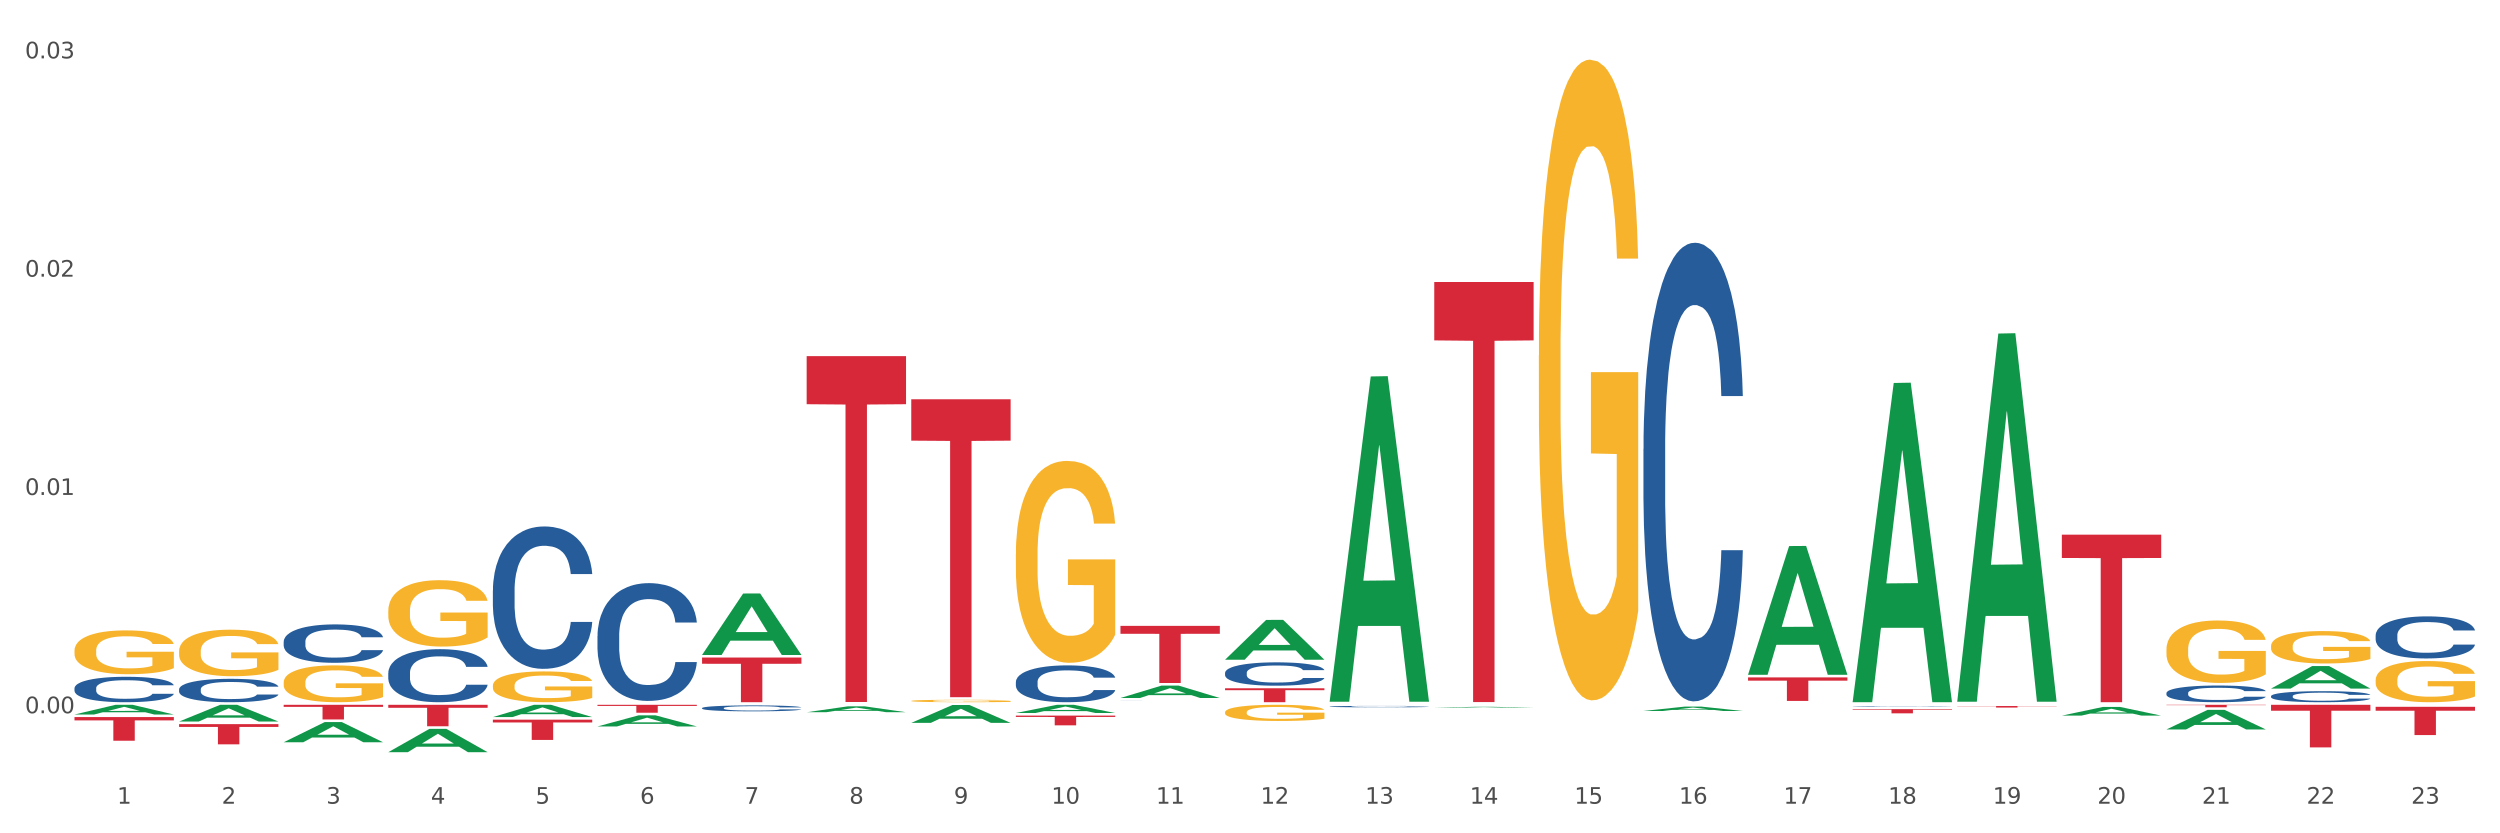 <?xml version="1.0" encoding="utf-8" standalone="no"?>
<!DOCTYPE svg PUBLIC "-//W3C//DTD SVG 1.1//EN"
  "http://www.w3.org/Graphics/SVG/1.1/DTD/svg11.dtd">
<svg xmlns:xlink="http://www.w3.org/1999/xlink" width="1080pt" height="360pt" viewBox="0 0 1080 360" xmlns="http://www.w3.org/2000/svg" version="1.1">
 <rect x="0" y="0" width="1080" height="360" fill="#333333" stroke="none"/>
 <defs>
  <style type="text/css">*{stroke-linejoin: round; stroke-linecap: butt}</style>
 </defs>
 <g id="figure_1">
  <g id="patch_1">
   <path d="M 0 360 
L 1080 360 
L 1080 0 
L 0 0 
z
" style="fill: #ffffff; stroke: #ffffff; stroke-linejoin: miter"/>
  </g>
  <g id="axes_1">
   <g id="matplotlib.axis_1">
    <g id="xtick_1">
     <g id="text_1">
      <!-- 1 -->
      <g style="fill: #4d4d4d" transform="translate(50.584 347.204) scale(0.096 -0.096)">
       <defs>
        <path id="DejaVuSans-31" d="M 794 531 
L 1825 531 
L 1825 4091 
L 703 3866 
L 703 4441 
L 1819 4666 
L 2450 4666 
L 2450 531 
L 3481 531 
L 3481 0 
L 794 0 
L 794 531 
z
" transform="scale(0.016)"/>
       </defs>
       <use xlink:href="#DejaVuSans-31"/>
      </g>
     </g>
    </g>
    <g id="xtick_2">
     <g id="text_2">
      <!-- 2 -->
      <g style="fill: #4d4d4d" transform="translate(95.771 347.204) scale(0.096 -0.096)">
       <defs>
        <path id="DejaVuSans-32" d="M 1228 531 
L 3431 531 
L 3431 0 
L 469 0 
L 469 531 
Q 828 903 1448 1529 
Q 2069 2156 2228 2338 
Q 2531 2678 2651 2914 
Q 2772 3150 2772 3378 
Q 2772 3750 2511 3984 
Q 2250 4219 1831 4219 
Q 1534 4219 1204 4116 
Q 875 4013 500 3803 
L 500 4441 
Q 881 4594 1212 4672 
Q 1544 4750 1819 4750 
Q 2544 4750 2975 4387 
Q 3406 4025 3406 3419 
Q 3406 3131 3298 2873 
Q 3191 2616 2906 2266 
Q 2828 2175 2409 1742 
Q 1991 1309 1228 531 
z
" transform="scale(0.016)"/>
       </defs>
       <use xlink:href="#DejaVuSans-32"/>
      </g>
     </g>
    </g>
    <g id="xtick_3">
     <g id="text_3">
      <!-- 3 -->
      <g style="fill: #4d4d4d" transform="translate(140.957 347.204) scale(0.096 -0.096)">
       <defs>
        <path id="DejaVuSans-33" d="M 2597 2516 
Q 3050 2419 3304 2112 
Q 3559 1806 3559 1356 
Q 3559 666 3084 287 
Q 2609 -91 1734 -91 
Q 1441 -91 1130 -33 
Q 819 25 488 141 
L 488 750 
Q 750 597 1062 519 
Q 1375 441 1716 441 
Q 2309 441 2620 675 
Q 2931 909 2931 1356 
Q 2931 1769 2642 2001 
Q 2353 2234 1838 2234 
L 1294 2234 
L 1294 2753 
L 1863 2753 
Q 2328 2753 2575 2939 
Q 2822 3125 2822 3475 
Q 2822 3834 2567 4026 
Q 2313 4219 1838 4219 
Q 1578 4219 1281 4162 
Q 984 4106 628 3988 
L 628 4550 
Q 988 4650 1302 4700 
Q 1616 4750 1894 4750 
Q 2613 4750 3031 4423 
Q 3450 4097 3450 3541 
Q 3450 3153 3228 2886 
Q 3006 2619 2597 2516 
z
" transform="scale(0.016)"/>
       </defs>
       <use xlink:href="#DejaVuSans-33"/>
      </g>
     </g>
    </g>
    <g id="xtick_4">
     <g id="text_4">
      <!-- 4 -->
      <g style="fill: #4d4d4d" transform="translate(186.143 347.204) scale(0.096 -0.096)">
       <defs>
        <path id="DejaVuSans-34" d="M 2419 4116 
L 825 1625 
L 2419 1625 
L 2419 4116 
z
M 2253 4666 
L 3047 4666 
L 3047 1625 
L 3713 1625 
L 3713 1100 
L 3047 1100 
L 3047 0 
L 2419 0 
L 2419 1100 
L 313 1100 
L 313 1709 
L 2253 4666 
z
" transform="scale(0.016)"/>
       </defs>
       <use xlink:href="#DejaVuSans-34"/>
      </g>
     </g>
    </g>
    <g id="xtick_5">
     <g id="text_5">
      <!-- 5 -->
      <g style="fill: #4d4d4d" transform="translate(231.33 347.204) scale(0.096 -0.096)">
       <defs>
        <path id="DejaVuSans-35" d="M 691 4666 
L 3169 4666 
L 3169 4134 
L 1269 4134 
L 1269 2991 
Q 1406 3038 1543 3061 
Q 1681 3084 1819 3084 
Q 2600 3084 3056 2656 
Q 3513 2228 3513 1497 
Q 3513 744 3044 326 
Q 2575 -91 1722 -91 
Q 1428 -91 1123 -41 
Q 819 9 494 109 
L 494 744 
Q 775 591 1075 516 
Q 1375 441 1709 441 
Q 2250 441 2565 725 
Q 2881 1009 2881 1497 
Q 2881 1984 2565 2268 
Q 2250 2553 1709 2553 
Q 1456 2553 1204 2497 
Q 953 2441 691 2322 
L 691 4666 
z
" transform="scale(0.016)"/>
       </defs>
       <use xlink:href="#DejaVuSans-35"/>
      </g>
     </g>
    </g>
    <g id="xtick_6">
     <g id="text_6">
      <!-- 6 -->
      <g style="fill: #4d4d4d" transform="translate(276.516 347.204) scale(0.096 -0.096)">
       <defs>
        <path id="DejaVuSans-36" d="M 2113 2584 
Q 1688 2584 1439 2293 
Q 1191 2003 1191 1497 
Q 1191 994 1439 701 
Q 1688 409 2113 409 
Q 2538 409 2786 701 
Q 3034 994 3034 1497 
Q 3034 2003 2786 2293 
Q 2538 2584 2113 2584 
z
M 3366 4563 
L 3366 3988 
Q 3128 4100 2886 4159 
Q 2644 4219 2406 4219 
Q 1781 4219 1451 3797 
Q 1122 3375 1075 2522 
Q 1259 2794 1537 2939 
Q 1816 3084 2150 3084 
Q 2853 3084 3261 2657 
Q 3669 2231 3669 1497 
Q 3669 778 3244 343 
Q 2819 -91 2113 -91 
Q 1303 -91 875 529 
Q 447 1150 447 2328 
Q 447 3434 972 4092 
Q 1497 4750 2381 4750 
Q 2619 4750 2861 4703 
Q 3103 4656 3366 4563 
z
" transform="scale(0.016)"/>
       </defs>
       <use xlink:href="#DejaVuSans-36"/>
      </g>
     </g>
    </g>
    <g id="xtick_7">
     <g id="text_7">
      <!-- 7 -->
      <g style="fill: #4d4d4d" transform="translate(321.702 347.204) scale(0.096 -0.096)">
       <defs>
        <path id="DejaVuSans-37" d="M 525 4666 
L 3525 4666 
L 3525 4397 
L 1831 0 
L 1172 0 
L 2766 4134 
L 525 4134 
L 525 4666 
z
" transform="scale(0.016)"/>
       </defs>
       <use xlink:href="#DejaVuSans-37"/>
      </g>
     </g>
    </g>
    <g id="xtick_8">
     <g id="text_8">
      <!-- 8 -->
      <g style="fill: #4d4d4d" transform="translate(366.888 347.204) scale(0.096 -0.096)">
       <defs>
        <path id="DejaVuSans-38" d="M 2034 2216 
Q 1584 2216 1326 1975 
Q 1069 1734 1069 1313 
Q 1069 891 1326 650 
Q 1584 409 2034 409 
Q 2484 409 2743 651 
Q 3003 894 3003 1313 
Q 3003 1734 2745 1975 
Q 2488 2216 2034 2216 
z
M 1403 2484 
Q 997 2584 770 2862 
Q 544 3141 544 3541 
Q 544 4100 942 4425 
Q 1341 4750 2034 4750 
Q 2731 4750 3128 4425 
Q 3525 4100 3525 3541 
Q 3525 3141 3298 2862 
Q 3072 2584 2669 2484 
Q 3125 2378 3379 2068 
Q 3634 1759 3634 1313 
Q 3634 634 3220 271 
Q 2806 -91 2034 -91 
Q 1263 -91 848 271 
Q 434 634 434 1313 
Q 434 1759 690 2068 
Q 947 2378 1403 2484 
z
M 1172 3481 
Q 1172 3119 1398 2916 
Q 1625 2713 2034 2713 
Q 2441 2713 2670 2916 
Q 2900 3119 2900 3481 
Q 2900 3844 2670 4047 
Q 2441 4250 2034 4250 
Q 1625 4250 1398 4047 
Q 1172 3844 1172 3481 
z
" transform="scale(0.016)"/>
       </defs>
       <use xlink:href="#DejaVuSans-38"/>
      </g>
     </g>
    </g>
    <g id="xtick_9">
     <g id="text_9">
      <!-- 9 -->
      <g style="fill: #4d4d4d" transform="translate(412.075 347.204) scale(0.096 -0.096)">
       <defs>
        <path id="DejaVuSans-39" d="M 703 97 
L 703 672 
Q 941 559 1184 500 
Q 1428 441 1663 441 
Q 2288 441 2617 861 
Q 2947 1281 2994 2138 
Q 2813 1869 2534 1725 
Q 2256 1581 1919 1581 
Q 1219 1581 811 2004 
Q 403 2428 403 3163 
Q 403 3881 828 4315 
Q 1253 4750 1959 4750 
Q 2769 4750 3195 4129 
Q 3622 3509 3622 2328 
Q 3622 1225 3098 567 
Q 2575 -91 1691 -91 
Q 1453 -91 1209 -44 
Q 966 3 703 97 
z
M 1959 2075 
Q 2384 2075 2632 2365 
Q 2881 2656 2881 3163 
Q 2881 3666 2632 3958 
Q 2384 4250 1959 4250 
Q 1534 4250 1286 3958 
Q 1038 3666 1038 3163 
Q 1038 2656 1286 2365 
Q 1534 2075 1959 2075 
z
" transform="scale(0.016)"/>
       </defs>
       <use xlink:href="#DejaVuSans-39"/>
      </g>
     </g>
    </g>
    <g id="xtick_10">
     <g id="text_10">
      <!-- 10 -->
      <g style="fill: #4d4d4d" transform="translate(454.207 347.204) scale(0.096 -0.096)">
       <defs>
        <path id="DejaVuSans-30" d="M 2034 4250 
Q 1547 4250 1301 3770 
Q 1056 3291 1056 2328 
Q 1056 1369 1301 889 
Q 1547 409 2034 409 
Q 2525 409 2770 889 
Q 3016 1369 3016 2328 
Q 3016 3291 2770 3770 
Q 2525 4250 2034 4250 
z
M 2034 4750 
Q 2819 4750 3233 4129 
Q 3647 3509 3647 2328 
Q 3647 1150 3233 529 
Q 2819 -91 2034 -91 
Q 1250 -91 836 529 
Q 422 1150 422 2328 
Q 422 3509 836 4129 
Q 1250 4750 2034 4750 
z
" transform="scale(0.016)"/>
       </defs>
       <use xlink:href="#DejaVuSans-31"/>
       <use xlink:href="#DejaVuSans-30" transform="translate(63.623 0)"/>
      </g>
     </g>
    </g>
    <g id="xtick_11">
     <g id="text_11">
      <!-- 11 -->
      <g style="fill: #4d4d4d" transform="translate(499.393 347.204) scale(0.096 -0.096)">
       <use xlink:href="#DejaVuSans-31"/>
       <use xlink:href="#DejaVuSans-31" transform="translate(63.623 0)"/>
      </g>
     </g>
    </g>
    <g id="xtick_12">
     <g id="text_12">
      <!-- 12 -->
      <g style="fill: #4d4d4d" transform="translate(544.58 347.204) scale(0.096 -0.096)">
       <use xlink:href="#DejaVuSans-31"/>
       <use xlink:href="#DejaVuSans-32" transform="translate(63.623 0)"/>
      </g>
     </g>
    </g>
    <g id="xtick_13">
     <g id="text_13">
      <!-- 13 -->
      <g style="fill: #4d4d4d" transform="translate(589.766 347.204) scale(0.096 -0.096)">
       <use xlink:href="#DejaVuSans-31"/>
       <use xlink:href="#DejaVuSans-33" transform="translate(63.623 0)"/>
      </g>
     </g>
    </g>
    <g id="xtick_14">
     <g id="text_14">
      <!-- 14 -->
      <g style="fill: #4d4d4d" transform="translate(634.952 347.204) scale(0.096 -0.096)">
       <use xlink:href="#DejaVuSans-31"/>
       <use xlink:href="#DejaVuSans-34" transform="translate(63.623 0)"/>
      </g>
     </g>
    </g>
    <g id="xtick_15">
     <g id="text_15">
      <!-- 15 -->
      <g style="fill: #4d4d4d" transform="translate(680.138 347.204) scale(0.096 -0.096)">
       <use xlink:href="#DejaVuSans-31"/>
       <use xlink:href="#DejaVuSans-35" transform="translate(63.623 0)"/>
      </g>
     </g>
    </g>
    <g id="xtick_16">
     <g id="text_16">
      <!-- 16 -->
      <g style="fill: #4d4d4d" transform="translate(725.325 347.204) scale(0.096 -0.096)">
       <use xlink:href="#DejaVuSans-31"/>
       <use xlink:href="#DejaVuSans-36" transform="translate(63.623 0)"/>
      </g>
     </g>
    </g>
    <g id="xtick_17">
     <g id="text_17">
      <!-- 17 -->
      <g style="fill: #4d4d4d" transform="translate(770.511 347.204) scale(0.096 -0.096)">
       <use xlink:href="#DejaVuSans-31"/>
       <use xlink:href="#DejaVuSans-37" transform="translate(63.623 0)"/>
      </g>
     </g>
    </g>
    <g id="xtick_18">
     <g id="text_18">
      <!-- 18 -->
      <g style="fill: #4d4d4d" transform="translate(815.697 347.204) scale(0.096 -0.096)">
       <use xlink:href="#DejaVuSans-31"/>
       <use xlink:href="#DejaVuSans-38" transform="translate(63.623 0)"/>
      </g>
     </g>
    </g>
    <g id="xtick_19">
     <g id="text_19">
      <!-- 19 -->
      <g style="fill: #4d4d4d" transform="translate(860.883 347.204) scale(0.096 -0.096)">
       <use xlink:href="#DejaVuSans-31"/>
       <use xlink:href="#DejaVuSans-39" transform="translate(63.623 0)"/>
      </g>
     </g>
    </g>
    <g id="xtick_20">
     <g id="text_20">
      <!-- 20 -->
      <g style="fill: #4d4d4d" transform="translate(906.07 347.204) scale(0.096 -0.096)">
       <use xlink:href="#DejaVuSans-32"/>
       <use xlink:href="#DejaVuSans-30" transform="translate(63.623 0)"/>
      </g>
     </g>
    </g>
    <g id="xtick_21">
     <g id="text_21">
      <!-- 21 -->
      <g style="fill: #4d4d4d" transform="translate(951.256 347.204) scale(0.096 -0.096)">
       <use xlink:href="#DejaVuSans-32"/>
       <use xlink:href="#DejaVuSans-31" transform="translate(63.623 0)"/>
      </g>
     </g>
    </g>
    <g id="xtick_22">
     <g id="text_22">
      <!-- 22 -->
      <g style="fill: #4d4d4d" transform="translate(996.442 347.204) scale(0.096 -0.096)">
       <use xlink:href="#DejaVuSans-32"/>
       <use xlink:href="#DejaVuSans-32" transform="translate(63.623 0)"/>
      </g>
     </g>
    </g>
    <g id="xtick_23">
     <g id="text_23">
      <!-- 23 -->
      <g style="fill: #4d4d4d" transform="translate(1041.629 347.204) scale(0.096 -0.096)">
       <use xlink:href="#DejaVuSans-32"/>
       <use xlink:href="#DejaVuSans-33" transform="translate(63.623 0)"/>
      </g>
     </g>
    </g>
    <g id="xtick_24"/>
    <g id="xtick_25"/>
    <g id="xtick_26"/>
    <g id="xtick_27"/>
    <g id="xtick_28"/>
    <g id="xtick_29"/>
    <g id="xtick_30"/>
    <g id="xtick_31"/>
    <g id="xtick_32"/>
    <g id="xtick_33"/>
    <g id="xtick_34"/>
    <g id="xtick_35"/>
    <g id="xtick_36"/>
    <g id="xtick_37"/>
    <g id="xtick_38"/>
    <g id="xtick_39"/>
    <g id="xtick_40"/>
    <g id="xtick_41"/>
    <g id="xtick_42"/>
    <g id="xtick_43"/>
    <g id="xtick_44"/>
    <g id="xtick_45"/>
   </g>
   <g id="matplotlib.axis_2">
    <g id="ytick_1">
     <g id="text_24">
      <!-- 0.00 -->
      <g style="fill: #4d4d4d" transform="translate(10.8 308.12) scale(0.096 -0.096)">
       <defs>
        <path id="DejaVuSans-2e" d="M 684 794 
L 1344 794 
L 1344 0 
L 684 0 
L 684 794 
z
" transform="scale(0.016)"/>
       </defs>
       <use xlink:href="#DejaVuSans-30"/>
       <use xlink:href="#DejaVuSans-2e" transform="translate(63.623 0)"/>
       <use xlink:href="#DejaVuSans-30" transform="translate(95.41 0)"/>
       <use xlink:href="#DejaVuSans-30" transform="translate(159.033 0)"/>
      </g>
     </g>
    </g>
    <g id="ytick_2">
     <g id="text_25">
      <!-- 0.01 -->
      <g style="fill: #4d4d4d" transform="translate(10.8 213.821) scale(0.096 -0.096)">
       <use xlink:href="#DejaVuSans-30"/>
       <use xlink:href="#DejaVuSans-2e" transform="translate(63.623 0)"/>
       <use xlink:href="#DejaVuSans-30" transform="translate(95.41 0)"/>
       <use xlink:href="#DejaVuSans-31" transform="translate(159.033 0)"/>
      </g>
     </g>
    </g>
    <g id="ytick_3">
     <g id="text_26">
      <!-- 0.02 -->
      <g style="fill: #4d4d4d" transform="translate(10.8 119.521) scale(0.096 -0.096)">
       <use xlink:href="#DejaVuSans-30"/>
       <use xlink:href="#DejaVuSans-2e" transform="translate(63.623 0)"/>
       <use xlink:href="#DejaVuSans-30" transform="translate(95.41 0)"/>
       <use xlink:href="#DejaVuSans-32" transform="translate(159.033 0)"/>
      </g>
     </g>
    </g>
    <g id="ytick_4">
     <g id="text_27">
      <!-- 0.03 -->
      <g style="fill: #4d4d4d" transform="translate(10.8 25.222) scale(0.096 -0.096)">
       <use xlink:href="#DejaVuSans-30"/>
       <use xlink:href="#DejaVuSans-2e" transform="translate(63.623 0)"/>
       <use xlink:href="#DejaVuSans-30" transform="translate(95.41 0)"/>
       <use xlink:href="#DejaVuSans-33" transform="translate(159.033 0)"/>
      </g>
     </g>
    </g>
    <g id="ytick_5"/>
    <g id="ytick_6"/>
    <g id="ytick_7"/>
   </g>
   <g id="PolyCollection_1">
    <path d="M 32.175 308.665 
L 32.219 308.661 
L 49.921 304.476 
L 57.267 304.473 
L 75.102 308.673 
L 66.605 308.673 
L 62.755 307.695 
L 44.478 307.695 
L 44.345 307.71 
L 40.628 308.673 
L 32.175 308.673 
L 32.175 308.665 
L 46.779 307.111 
L 60.454 307.107 
L 53.683 305.368 
L 53.594 305.36 
L 53.506 305.372 
L 46.735 307.107 
L 46.779 307.111 
L 32.175 308.665 
z
" clip-path="url(#pf85c045790)" style="fill: #109648"/>
    <path d="M 438.851 309.141 
L 481.778 309.141 
L 481.778 309.726 
L 464.892 309.73 
L 464.892 313.351 
L 455.636 313.351 
L 455.636 309.73 
L 438.851 309.726 
L 438.851 309.145 
L 438.851 309.141 
z
" clip-path="url(#pf85c045790)" style="fill: #d62839"/>
    <path d="M 393.665 172.476 
L 436.592 172.476 
L 436.592 190.362 
L 419.706 190.483 
L 419.706 301.188 
L 410.449 301.188 
L 410.449 190.483 
L 393.665 190.362 
L 393.665 172.596 
L 393.665 172.476 
z
" clip-path="url(#pf85c045790)" style="fill: #d62839"/>
    <path d="M 348.479 153.85 
L 391.406 153.85 
L 391.406 174.615 
L 374.52 174.755 
L 374.52 303.273 
L 365.263 303.273 
L 365.263 174.755 
L 348.479 174.615 
L 348.479 153.99 
L 348.479 153.85 
z
" clip-path="url(#pf85c045790)" style="fill: #d62839"/>
    <path d="M 303.293 284.063 
L 346.22 284.063 
L 346.22 286.745 
L 329.334 286.763 
L 329.334 303.358 
L 320.077 303.358 
L 320.077 286.763 
L 303.293 286.745 
L 303.293 284.081 
L 303.293 284.063 
z
" clip-path="url(#pf85c045790)" style="fill: #d62839"/>
    <path d="M 258.106 304.473 
L 301.033 304.473 
L 301.033 304.95 
L 284.147 304.953 
L 284.147 307.909 
L 274.891 307.909 
L 274.891 304.953 
L 258.106 304.95 
L 258.106 304.476 
L 258.106 304.473 
z
" clip-path="url(#pf85c045790)" style="fill: #d62839"/>
    <path d="M 212.92 310.895 
L 255.847 310.895 
L 255.847 312.111 
L 238.961 312.119 
L 238.961 319.639 
L 229.704 319.639 
L 229.704 312.119 
L 212.92 312.111 
L 212.92 310.904 
L 212.92 310.895 
z
" clip-path="url(#pf85c045790)" style="fill: #d62839"/>
    <path d="M 167.734 304.473 
L 210.661 304.473 
L 210.661 305.763 
L 193.775 305.772 
L 193.775 313.758 
L 184.518 313.758 
L 184.518 305.772 
L 167.734 305.763 
L 167.734 304.481 
L 167.734 304.473 
z
" clip-path="url(#pf85c045790)" style="fill: #d62839"/>
    <path d="M 122.548 304.473 
L 165.475 304.473 
L 165.475 305.353 
L 148.589 305.359 
L 148.589 310.806 
L 139.332 310.806 
L 139.332 305.359 
L 122.548 305.353 
L 122.548 304.478 
L 122.548 304.473 
z
" clip-path="url(#pf85c045790)" style="fill: #d62839"/>
    <path d="M 77.361 312.826 
L 120.288 312.826 
L 120.288 314.039 
L 103.402 314.047 
L 103.402 321.553 
L 94.146 321.553 
L 94.146 314.047 
L 77.361 314.039 
L 77.361 312.834 
L 77.361 312.826 
z
" clip-path="url(#pf85c045790)" style="fill: #d62839"/>
    <path d="M 32.175 309.787 
L 75.102 309.787 
L 75.102 311.206 
L 58.216 311.215 
L 58.216 319.995 
L 48.959 319.995 
L 48.959 311.215 
L 32.175 311.206 
L 32.175 309.797 
L 32.175 309.787 
z
" clip-path="url(#pf85c045790)" style="fill: #d62839"/>
    <path d="M 32.175 297.308 
L 32.226 297.298 
L 32.226 297.017 
L 32.378 296.636 
L 32.936 295.934 
L 33.646 295.402 
L 34.864 294.78 
L 35.524 294.519 
L 36.387 294.228 
L 38.162 293.757 
L 40.192 293.355 
L 41.613 293.135 
L 42.678 292.994 
L 45.063 292.743 
L 46.433 292.633 
L 47.854 292.543 
L 49.072 292.483 
L 51.101 292.412 
L 52.725 292.382 
L 54.603 292.372 
L 56.176 292.382 
L 58.256 292.422 
L 61.3 292.543 
L 62.467 292.613 
L 64.04 292.733 
L 65.664 292.894 
L 66.983 293.054 
L 68.506 293.285 
L 70.079 293.586 
L 71.601 293.967 
L 72.666 294.319 
L 73.529 294.69 
L 74.29 295.141 
L 74.848 295.633 
L 75.102 296.044 
L 65.816 296.044 
L 65.563 295.673 
L 65.055 295.272 
L 64.548 295.001 
L 63.99 294.78 
L 63.127 294.529 
L 62.366 294.369 
L 61.097 294.178 
L 59.93 294.058 
L 58.966 293.987 
L 57.799 293.927 
L 55.313 293.867 
L 53.537 293.867 
L 52.421 293.887 
L 51.051 293.937 
L 49.884 294.008 
L 48.514 294.128 
L 47.448 294.258 
L 46.383 294.429 
L 45.774 294.549 
L 44.86 294.77 
L 44.251 294.951 
L 43.44 295.262 
L 42.983 295.482 
L 42.171 296.054 
L 41.816 296.476 
L 41.664 296.766 
L 41.562 297.087 
L 41.562 298.653 
L 41.867 299.355 
L 42.12 299.656 
L 42.526 299.997 
L 43.287 300.438 
L 44.404 300.87 
L 45.571 301.181 
L 46.535 301.371 
L 47.448 301.512 
L 48.361 301.622 
L 49.478 301.722 
L 50.391 301.783 
L 51.761 301.843 
L 53.385 301.873 
L 54.653 301.873 
L 57.241 301.823 
L 58.408 301.773 
L 59.524 301.702 
L 60.742 301.592 
L 61.706 301.472 
L 62.264 301.381 
L 63.178 301.191 
L 63.888 300.99 
L 64.497 300.759 
L 64.903 300.559 
L 65.36 300.258 
L 65.715 299.917 
L 65.816 299.736 
L 75.102 299.736 
L 74.899 300.097 
L 74.544 300.448 
L 73.833 300.92 
L 73.275 301.191 
L 72.413 301.522 
L 71.499 301.803 
L 70.231 302.114 
L 69.064 302.344 
L 67.846 302.545 
L 66.527 302.726 
L 64.142 302.976 
L 63.279 303.047 
L 61.453 303.167 
L 60.032 303.237 
L 57.951 303.308 
L 55.82 303.348 
L 53.588 303.358 
L 51.609 303.338 
L 49.427 303.277 
L 48.057 303.217 
L 46.535 303.127 
L 44.759 302.986 
L 43.084 302.816 
L 41.511 302.615 
L 40.04 302.385 
L 38.67 302.124 
L 36.894 301.692 
L 35.575 301.271 
L 34.611 300.88 
L 33.951 300.549 
L 33.291 300.127 
L 32.936 299.836 
L 32.378 299.134 
L 32.175 298.482 
L 32.175 297.308 
z
" clip-path="url(#pf85c045790)" style="fill: #255c99"/>
    <path d="M 77.361 297.79 
L 77.412 297.781 
L 77.412 297.523 
L 77.564 297.172 
L 78.122 296.526 
L 78.833 296.036 
L 80.051 295.464 
L 80.71 295.224 
L 81.573 294.956 
L 83.349 294.522 
L 85.378 294.153 
L 86.799 293.95 
L 87.865 293.82 
L 90.25 293.59 
L 91.62 293.488 
L 93.04 293.405 
L 94.258 293.35 
L 96.288 293.285 
L 97.911 293.257 
L 99.789 293.248 
L 101.362 293.257 
L 103.442 293.294 
L 106.487 293.405 
L 107.654 293.47 
L 109.227 293.58 
L 110.85 293.728 
L 112.17 293.876 
L 113.692 294.088 
L 115.265 294.365 
L 116.787 294.716 
L 117.853 295.039 
L 118.715 295.381 
L 119.476 295.796 
L 120.035 296.249 
L 120.288 296.627 
L 111.003 296.627 
L 110.749 296.285 
L 110.242 295.916 
L 109.734 295.667 
L 109.176 295.464 
L 108.313 295.233 
L 107.552 295.085 
L 106.284 294.91 
L 105.117 294.799 
L 104.153 294.734 
L 102.986 294.679 
L 100.499 294.624 
L 98.723 294.624 
L 97.607 294.642 
L 96.237 294.688 
L 95.07 294.753 
L 93.7 294.864 
L 92.634 294.984 
L 91.569 295.141 
L 90.96 295.251 
L 90.047 295.455 
L 89.438 295.621 
L 88.626 295.907 
L 88.169 296.11 
L 87.357 296.636 
L 87.002 297.024 
L 86.85 297.292 
L 86.748 297.587 
L 86.748 299.028 
L 87.053 299.674 
L 87.307 299.951 
L 87.712 300.265 
L 88.474 300.671 
L 89.59 301.068 
L 90.757 301.354 
L 91.721 301.53 
L 92.634 301.659 
L 93.548 301.76 
L 94.664 301.853 
L 95.577 301.908 
L 96.947 301.964 
L 98.571 301.991 
L 99.84 301.991 
L 102.427 301.945 
L 103.594 301.899 
L 104.711 301.834 
L 105.929 301.733 
L 106.893 301.622 
L 107.451 301.539 
L 108.364 301.363 
L 109.074 301.179 
L 109.683 300.966 
L 110.089 300.782 
L 110.546 300.505 
L 110.901 300.191 
L 111.003 300.025 
L 120.288 300.025 
L 120.085 300.357 
L 119.73 300.68 
L 119.02 301.114 
L 118.462 301.363 
L 117.599 301.668 
L 116.686 301.927 
L 115.417 302.213 
L 114.25 302.425 
L 113.032 302.61 
L 111.713 302.776 
L 109.328 303.007 
L 108.466 303.071 
L 106.639 303.182 
L 105.218 303.247 
L 103.138 303.312 
L 101.007 303.348 
L 98.774 303.358 
L 96.795 303.339 
L 94.613 303.284 
L 93.243 303.228 
L 91.721 303.145 
L 89.945 303.016 
L 88.271 302.859 
L 86.698 302.674 
L 85.226 302.462 
L 83.856 302.222 
L 82.08 301.825 
L 80.761 301.437 
L 79.797 301.077 
L 79.137 300.773 
L 78.478 300.385 
L 78.122 300.117 
L 77.564 299.471 
L 77.361 298.871 
L 77.361 297.79 
z
" clip-path="url(#pf85c045790)" style="fill: #255c99"/>
    <path d="M 122.548 277.197 
L 122.598 277.182 
L 122.598 276.758 
L 122.751 276.182 
L 123.309 275.122 
L 124.019 274.319 
L 125.237 273.38 
L 125.896 272.986 
L 126.759 272.547 
L 128.535 271.835 
L 130.565 271.229 
L 131.985 270.896 
L 133.051 270.684 
L 135.436 270.305 
L 136.806 270.138 
L 138.227 270.002 
L 139.444 269.911 
L 141.474 269.805 
L 143.098 269.759 
L 144.975 269.744 
L 146.548 269.759 
L 148.628 269.82 
L 151.673 270.002 
L 152.84 270.108 
L 154.413 270.29 
L 156.037 270.532 
L 157.356 270.774 
L 158.878 271.123 
L 160.451 271.577 
L 161.973 272.153 
L 163.039 272.683 
L 163.902 273.244 
L 164.663 273.925 
L 165.221 274.668 
L 165.475 275.289 
L 156.189 275.289 
L 155.935 274.728 
L 155.428 274.122 
L 154.92 273.713 
L 154.362 273.38 
L 153.5 273.001 
L 152.738 272.759 
L 151.47 272.471 
L 150.303 272.289 
L 149.339 272.183 
L 148.172 272.092 
L 145.685 272.001 
L 143.91 272.001 
L 142.793 272.032 
L 141.423 272.108 
L 140.256 272.214 
L 138.886 272.395 
L 137.821 272.592 
L 136.755 272.85 
L 136.146 273.032 
L 135.233 273.365 
L 134.624 273.638 
L 133.812 274.107 
L 133.355 274.44 
L 132.544 275.304 
L 132.188 275.94 
L 132.036 276.379 
L 131.935 276.864 
L 131.935 279.227 
L 132.239 280.288 
L 132.493 280.742 
L 132.899 281.257 
L 133.66 281.924 
L 134.776 282.575 
L 135.943 283.045 
L 136.907 283.333 
L 137.821 283.545 
L 138.734 283.711 
L 139.85 283.863 
L 140.764 283.954 
L 142.134 284.045 
L 143.757 284.09 
L 145.026 284.09 
L 147.614 284.014 
L 148.781 283.939 
L 149.897 283.833 
L 151.115 283.666 
L 152.079 283.484 
L 152.637 283.348 
L 153.55 283.06 
L 154.261 282.757 
L 154.87 282.409 
L 155.276 282.106 
L 155.732 281.651 
L 156.087 281.136 
L 156.189 280.863 
L 165.475 280.863 
L 165.272 281.409 
L 164.916 281.939 
L 164.206 282.651 
L 163.648 283.06 
L 162.785 283.56 
L 161.872 283.984 
L 160.603 284.454 
L 159.436 284.802 
L 158.219 285.105 
L 156.899 285.378 
L 154.514 285.756 
L 153.652 285.862 
L 151.825 286.044 
L 150.404 286.15 
L 148.324 286.256 
L 146.193 286.317 
L 143.96 286.332 
L 141.981 286.302 
L 139.8 286.211 
L 138.43 286.12 
L 136.907 285.984 
L 135.131 285.772 
L 133.457 285.514 
L 131.884 285.211 
L 130.412 284.863 
L 129.042 284.469 
L 127.266 283.817 
L 125.947 283.181 
L 124.983 282.59 
L 124.323 282.09 
L 123.664 281.454 
L 123.309 281.015 
L 122.751 279.954 
L 122.548 278.97 
L 122.548 277.197 
z
" clip-path="url(#pf85c045790)" style="fill: #255c99"/>
    <path d="M 167.734 290.734 
L 167.785 290.713 
L 167.785 290.127 
L 167.937 289.332 
L 168.495 287.866 
L 169.205 286.757 
L 170.423 285.459 
L 171.083 284.915 
L 171.945 284.307 
L 173.721 283.324 
L 175.751 282.486 
L 177.172 282.026 
L 178.237 281.733 
L 180.622 281.209 
L 181.992 280.979 
L 183.413 280.791 
L 184.631 280.665 
L 186.66 280.518 
L 188.284 280.456 
L 190.161 280.435 
L 191.734 280.456 
L 193.815 280.539 
L 196.859 280.791 
L 198.026 280.937 
L 199.599 281.188 
L 201.223 281.523 
L 202.542 281.858 
L 204.064 282.34 
L 205.637 282.968 
L 207.16 283.763 
L 208.225 284.496 
L 209.088 285.27 
L 209.849 286.213 
L 210.407 287.238 
L 210.661 288.097 
L 201.375 288.097 
L 201.121 287.322 
L 200.614 286.485 
L 200.107 285.919 
L 199.548 285.459 
L 198.686 284.936 
L 197.925 284.601 
L 196.656 284.203 
L 195.489 283.952 
L 194.525 283.805 
L 193.358 283.679 
L 190.872 283.554 
L 189.096 283.554 
L 187.98 283.596 
L 186.61 283.7 
L 185.442 283.847 
L 184.072 284.098 
L 183.007 284.37 
L 181.941 284.726 
L 181.332 284.977 
L 180.419 285.438 
L 179.81 285.815 
L 178.998 286.464 
L 178.542 286.924 
L 177.73 288.118 
L 177.375 288.997 
L 177.222 289.604 
L 177.121 290.274 
L 177.121 293.54 
L 177.425 295.005 
L 177.679 295.633 
L 178.085 296.345 
L 178.846 297.266 
L 179.962 298.166 
L 181.129 298.815 
L 182.094 299.213 
L 183.007 299.506 
L 183.92 299.736 
L 185.037 299.945 
L 185.95 300.071 
L 187.32 300.197 
L 188.944 300.259 
L 190.212 300.259 
L 192.8 300.155 
L 193.967 300.05 
L 195.083 299.904 
L 196.301 299.673 
L 197.265 299.422 
L 197.823 299.234 
L 198.737 298.836 
L 199.447 298.417 
L 200.056 297.936 
L 200.462 297.517 
L 200.918 296.889 
L 201.274 296.177 
L 201.375 295.8 
L 210.661 295.8 
L 210.458 296.554 
L 210.103 297.287 
L 209.392 298.271 
L 208.834 298.836 
L 207.972 299.527 
L 207.058 300.113 
L 205.79 300.762 
L 204.623 301.243 
L 203.405 301.662 
L 202.086 302.039 
L 199.701 302.562 
L 198.838 302.709 
L 197.011 302.96 
L 195.591 303.106 
L 193.51 303.253 
L 191.379 303.337 
L 189.147 303.358 
L 187.168 303.316 
L 184.986 303.19 
L 183.616 303.065 
L 182.094 302.876 
L 180.318 302.583 
L 178.643 302.227 
L 177.07 301.809 
L 175.599 301.327 
L 174.229 300.783 
L 172.453 299.883 
L 171.133 299.003 
L 170.169 298.187 
L 169.51 297.496 
L 168.85 296.617 
L 168.495 296.01 
L 167.937 294.544 
L 167.734 293.184 
L 167.734 290.734 
z
" clip-path="url(#pf85c045790)" style="fill: #255c99"/>
    <path d="M 212.92 255.067 
L 212.971 255.011 
L 212.971 253.438 
L 213.123 251.304 
L 213.681 247.371 
L 214.392 244.394 
L 215.609 240.911 
L 216.269 239.451 
L 217.132 237.822 
L 218.908 235.182 
L 220.937 232.935 
L 222.358 231.699 
L 223.424 230.912 
L 225.808 229.508 
L 227.178 228.89 
L 228.599 228.384 
L 229.817 228.047 
L 231.847 227.654 
L 233.47 227.486 
L 235.348 227.429 
L 236.921 227.486 
L 239.001 227.71 
L 242.045 228.384 
L 243.213 228.778 
L 244.786 229.452 
L 246.409 230.351 
L 247.728 231.249 
L 249.251 232.541 
L 250.824 234.227 
L 252.346 236.361 
L 253.411 238.327 
L 254.274 240.406 
L 255.035 242.934 
L 255.593 245.686 
L 255.847 247.989 
L 246.561 247.989 
L 246.308 245.911 
L 245.8 243.664 
L 245.293 242.147 
L 244.735 240.911 
L 243.872 239.507 
L 243.111 238.608 
L 241.843 237.541 
L 240.675 236.867 
L 239.711 236.474 
L 238.544 236.137 
L 236.058 235.799 
L 234.282 235.799 
L 233.166 235.912 
L 231.796 236.193 
L 230.629 236.586 
L 229.259 237.26 
L 228.193 237.99 
L 227.128 238.945 
L 226.519 239.619 
L 225.605 240.855 
L 224.996 241.866 
L 224.185 243.608 
L 223.728 244.844 
L 222.916 248.045 
L 222.561 250.405 
L 222.409 252.034 
L 222.307 253.831 
L 222.307 262.595 
L 222.612 266.527 
L 222.865 268.212 
L 223.271 270.122 
L 224.032 272.594 
L 225.149 275.009 
L 226.316 276.751 
L 227.28 277.818 
L 228.193 278.604 
L 229.107 279.222 
L 230.223 279.784 
L 231.136 280.121 
L 232.506 280.458 
L 234.13 280.627 
L 235.398 280.627 
L 237.986 280.346 
L 239.153 280.065 
L 240.27 279.672 
L 241.487 279.054 
L 242.451 278.38 
L 243.01 277.874 
L 243.923 276.807 
L 244.633 275.683 
L 245.242 274.391 
L 245.648 273.268 
L 246.105 271.583 
L 246.46 269.673 
L 246.561 268.661 
L 255.847 268.661 
L 255.644 270.684 
L 255.289 272.65 
L 254.579 275.29 
L 254.02 276.807 
L 253.158 278.66 
L 252.244 280.233 
L 250.976 281.975 
L 249.809 283.267 
L 248.591 284.39 
L 247.272 285.401 
L 244.887 286.806 
L 244.024 287.199 
L 242.198 287.873 
L 240.777 288.266 
L 238.697 288.66 
L 236.565 288.884 
L 234.333 288.94 
L 232.354 288.828 
L 230.172 288.491 
L 228.802 288.154 
L 227.28 287.648 
L 225.504 286.862 
L 223.829 285.907 
L 222.256 284.784 
L 220.785 283.491 
L 219.415 282.031 
L 217.639 279.615 
L 216.32 277.256 
L 215.356 275.065 
L 214.696 273.212 
L 214.036 270.852 
L 213.681 269.223 
L 213.123 265.291 
L 212.92 261.64 
L 212.92 255.067 
z
" clip-path="url(#pf85c045790)" style="fill: #255c99"/>
    <path d="M 303.293 305.886 
L 303.343 305.884 
L 303.343 305.818 
L 303.496 305.73 
L 304.054 305.566 
L 304.764 305.442 
L 305.982 305.297 
L 306.642 305.236 
L 307.504 305.168 
L 309.28 305.058 
L 311.31 304.965 
L 312.73 304.913 
L 313.796 304.881 
L 316.181 304.822 
L 317.551 304.796 
L 318.972 304.775 
L 320.189 304.761 
L 322.219 304.745 
L 323.843 304.738 
L 325.72 304.735 
L 327.293 304.738 
L 329.374 304.747 
L 332.418 304.775 
L 333.585 304.792 
L 335.158 304.82 
L 336.782 304.857 
L 338.101 304.895 
L 339.623 304.948 
L 341.196 305.019 
L 342.718 305.107 
L 343.784 305.189 
L 344.647 305.276 
L 345.408 305.381 
L 345.966 305.496 
L 346.22 305.592 
L 336.934 305.592 
L 336.68 305.505 
L 336.173 305.411 
L 335.665 305.348 
L 335.107 305.297 
L 334.245 305.238 
L 333.484 305.201 
L 332.215 305.157 
L 331.048 305.128 
L 330.084 305.112 
L 328.917 305.098 
L 326.431 305.084 
L 324.655 305.084 
L 323.538 305.089 
L 322.168 305.1 
L 321.001 305.117 
L 319.631 305.145 
L 318.566 305.175 
L 317.5 305.215 
L 316.891 305.243 
L 315.978 305.295 
L 315.369 305.337 
L 314.557 305.409 
L 314.1 305.461 
L 313.289 305.594 
L 312.933 305.692 
L 312.781 305.76 
L 312.68 305.835 
L 312.68 306.2 
L 312.984 306.363 
L 313.238 306.434 
L 313.644 306.513 
L 314.405 306.616 
L 315.521 306.717 
L 316.688 306.789 
L 317.652 306.834 
L 318.566 306.866 
L 319.479 306.892 
L 320.595 306.916 
L 321.509 306.93 
L 322.879 306.944 
L 324.502 306.951 
L 325.771 306.951 
L 328.359 306.939 
L 329.526 306.927 
L 330.642 306.911 
L 331.86 306.885 
L 332.824 306.857 
L 333.382 306.836 
L 334.295 306.792 
L 335.006 306.745 
L 335.615 306.691 
L 336.021 306.644 
L 336.477 306.574 
L 336.833 306.494 
L 336.934 306.452 
L 346.22 306.452 
L 346.017 306.537 
L 345.661 306.618 
L 344.951 306.728 
L 344.393 306.792 
L 343.53 306.869 
L 342.617 306.934 
L 341.348 307.007 
L 340.181 307.061 
L 338.964 307.107 
L 337.644 307.149 
L 335.26 307.208 
L 334.397 307.224 
L 332.57 307.252 
L 331.15 307.269 
L 329.069 307.285 
L 326.938 307.294 
L 324.705 307.297 
L 322.726 307.292 
L 320.545 307.278 
L 319.175 307.264 
L 317.652 307.243 
L 315.876 307.21 
L 314.202 307.17 
L 312.629 307.124 
L 311.158 307.07 
L 309.788 307.009 
L 308.012 306.909 
L 306.692 306.81 
L 305.728 306.719 
L 305.069 306.642 
L 304.409 306.544 
L 304.054 306.476 
L 303.496 306.312 
L 303.293 306.16 
L 303.293 305.886 
z
" clip-path="url(#pf85c045790)" style="fill: #255c99"/>
    <path d="M 438.851 294.596 
L 438.902 294.581 
L 438.902 294.174 
L 439.054 293.622 
L 439.613 292.605 
L 440.323 291.835 
L 441.541 290.934 
L 442.2 290.556 
L 443.063 290.135 
L 444.839 289.452 
L 446.869 288.87 
L 448.289 288.551 
L 449.355 288.347 
L 451.74 287.984 
L 453.11 287.824 
L 454.53 287.693 
L 455.748 287.606 
L 457.778 287.504 
L 459.402 287.461 
L 461.279 287.446 
L 462.852 287.461 
L 464.932 287.519 
L 467.977 287.693 
L 469.144 287.795 
L 470.717 287.969 
L 472.341 288.202 
L 473.66 288.434 
L 475.182 288.769 
L 476.755 289.205 
L 478.277 289.757 
L 479.343 290.265 
L 480.205 290.803 
L 480.967 291.457 
L 481.525 292.169 
L 481.778 292.765 
L 472.493 292.765 
L 472.239 292.227 
L 471.732 291.646 
L 471.224 291.253 
L 470.666 290.934 
L 469.804 290.57 
L 469.042 290.338 
L 467.774 290.062 
L 466.607 289.888 
L 465.643 289.786 
L 464.476 289.699 
L 461.989 289.611 
L 460.213 289.611 
L 459.097 289.641 
L 457.727 289.713 
L 456.56 289.815 
L 455.19 289.989 
L 454.125 290.178 
L 453.059 290.425 
L 452.45 290.6 
L 451.537 290.919 
L 450.928 291.181 
L 450.116 291.631 
L 449.659 291.951 
L 448.847 292.779 
L 448.492 293.389 
L 448.34 293.811 
L 448.239 294.276 
L 448.239 296.543 
L 448.543 297.56 
L 448.797 297.996 
L 449.203 298.49 
L 449.964 299.129 
L 451.08 299.754 
L 452.247 300.204 
L 453.211 300.481 
L 454.125 300.684 
L 455.038 300.844 
L 456.154 300.989 
L 457.068 301.076 
L 458.438 301.164 
L 460.061 301.207 
L 461.33 301.207 
L 463.918 301.134 
L 465.085 301.062 
L 466.201 300.96 
L 467.419 300.8 
L 468.383 300.626 
L 468.941 300.495 
L 469.854 300.219 
L 470.565 299.928 
L 471.174 299.594 
L 471.579 299.304 
L 472.036 298.868 
L 472.391 298.374 
L 472.493 298.112 
L 481.778 298.112 
L 481.575 298.635 
L 481.22 299.144 
L 480.51 299.827 
L 479.952 300.219 
L 479.089 300.699 
L 478.176 301.105 
L 476.907 301.556 
L 475.74 301.89 
L 474.522 302.181 
L 473.203 302.442 
L 470.818 302.806 
L 469.956 302.907 
L 468.129 303.082 
L 466.708 303.183 
L 464.628 303.285 
L 462.497 303.343 
L 460.264 303.358 
L 458.285 303.329 
L 456.103 303.241 
L 454.733 303.154 
L 453.211 303.023 
L 451.435 302.82 
L 449.761 302.573 
L 448.188 302.282 
L 446.716 301.948 
L 445.346 301.57 
L 443.57 300.946 
L 442.251 300.335 
L 441.287 299.769 
L 440.627 299.289 
L 439.968 298.679 
L 439.613 298.257 
L 439.054 297.24 
L 438.851 296.296 
L 438.851 294.596 
z
" clip-path="url(#pf85c045790)" style="fill: #255c99"/>
    <path d="M 484.038 270.365 
L 526.965 270.365 
L 526.965 273.795 
L 510.079 273.819 
L 510.079 295.052 
L 500.822 295.052 
L 500.822 273.819 
L 484.038 273.795 
L 484.038 270.388 
L 484.038 270.365 
z
" clip-path="url(#pf85c045790)" style="fill: #d62839"/>
    <path d="M 484.038 302.672 
L 484.088 302.672 
L 484.088 302.671 
L 484.241 302.669 
L 484.799 302.666 
L 485.509 302.664 
L 486.727 302.661 
L 487.387 302.66 
L 488.249 302.659 
L 490.025 302.657 
L 492.055 302.655 
L 493.476 302.654 
L 494.541 302.654 
L 496.926 302.653 
L 498.296 302.652 
L 499.717 302.652 
L 500.935 302.652 
L 502.964 302.651 
L 504.588 302.651 
L 506.465 302.651 
L 508.038 302.651 
L 510.119 302.651 
L 513.163 302.652 
L 514.33 302.652 
L 515.903 302.653 
L 517.527 302.653 
L 518.846 302.654 
L 520.368 302.655 
L 521.941 302.656 
L 523.464 302.658 
L 524.529 302.659 
L 525.392 302.661 
L 526.153 302.663 
L 526.711 302.665 
L 526.965 302.667 
L 517.679 302.667 
L 517.425 302.665 
L 516.918 302.663 
L 516.411 302.662 
L 515.852 302.661 
L 514.99 302.66 
L 514.229 302.66 
L 512.96 302.659 
L 511.793 302.658 
L 510.829 302.658 
L 509.662 302.658 
L 507.176 302.658 
L 505.4 302.658 
L 504.283 302.658 
L 502.913 302.658 
L 501.746 302.658 
L 500.376 302.659 
L 499.311 302.659 
L 498.245 302.66 
L 497.636 302.66 
L 496.723 302.661 
L 496.114 302.662 
L 495.302 302.663 
L 494.846 302.664 
L 494.034 302.667 
L 493.679 302.668 
L 493.526 302.67 
L 493.425 302.671 
L 493.425 302.678 
L 493.729 302.681 
L 493.983 302.682 
L 494.389 302.683 
L 495.15 302.685 
L 496.266 302.687 
L 497.433 302.688 
L 498.397 302.689 
L 499.311 302.69 
L 500.224 302.69 
L 501.34 302.69 
L 502.254 302.691 
L 503.624 302.691 
L 505.248 302.691 
L 506.516 302.691 
L 509.104 302.691 
L 510.271 302.691 
L 511.387 302.69 
L 512.605 302.69 
L 513.569 302.689 
L 514.127 302.689 
L 515.041 302.688 
L 515.751 302.687 
L 516.36 302.686 
L 516.766 302.686 
L 517.222 302.684 
L 517.578 302.683 
L 517.679 302.682 
L 526.965 302.682 
L 526.762 302.684 
L 526.407 302.685 
L 525.696 302.687 
L 525.138 302.688 
L 524.275 302.69 
L 523.362 302.691 
L 522.094 302.692 
L 520.927 302.693 
L 519.709 302.694 
L 518.389 302.695 
L 516.005 302.696 
L 515.142 302.696 
L 513.315 302.697 
L 511.895 302.697 
L 509.814 302.697 
L 507.683 302.697 
L 505.45 302.697 
L 503.472 302.697 
L 501.29 302.697 
L 499.92 302.697 
L 498.397 302.696 
L 496.622 302.696 
L 494.947 302.695 
L 493.374 302.694 
L 491.903 302.693 
L 490.533 302.692 
L 488.757 302.69 
L 487.437 302.689 
L 486.473 302.687 
L 485.814 302.686 
L 485.154 302.684 
L 484.799 302.683 
L 484.241 302.68 
L 484.038 302.677 
L 484.038 302.672 
z
" clip-path="url(#pf85c045790)" style="fill: #255c99"/>
    <path d="M 77.361 281.316 
L 77.412 281.297 
L 77.412 280.636 
L 77.513 280.067 
L 78.02 278.689 
L 78.78 277.551 
L 79.338 276.944 
L 79.895 276.449 
L 80.554 275.953 
L 81.365 275.438 
L 82.835 274.685 
L 83.747 274.3 
L 84.862 273.896 
L 86.889 273.308 
L 88.359 272.977 
L 89.88 272.702 
L 92.363 272.371 
L 93.985 272.224 
L 95.708 272.114 
L 97.786 272.041 
L 99.357 272.022 
L 102.803 272.077 
L 105.743 272.243 
L 107.162 272.371 
L 108.986 272.592 
L 109.949 272.739 
L 111.52 273.032 
L 113.142 273.418 
L 114.257 273.749 
L 115.93 274.373 
L 117.197 274.998 
L 118.362 275.769 
L 118.971 276.302 
L 119.427 276.798 
L 119.832 277.367 
L 120.238 278.267 
L 111.115 278.267 
L 110.76 277.624 
L 110.203 277.018 
L 109.392 276.43 
L 108.682 276.063 
L 107.466 275.604 
L 106.351 275.31 
L 105.185 275.089 
L 103.766 274.906 
L 102.651 274.814 
L 101.08 274.741 
L 97.989 274.759 
L 95.911 274.906 
L 94.492 275.089 
L 93.579 275.255 
L 92.768 275.438 
L 91.856 275.696 
L 90.792 276.081 
L 90.032 276.43 
L 89.271 276.871 
L 88.663 277.312 
L 88.106 277.826 
L 87.65 278.377 
L 87.295 278.946 
L 86.991 279.644 
L 86.737 280.801 
L 86.737 283.317 
L 86.839 283.887 
L 87.092 284.64 
L 87.396 285.209 
L 87.903 285.889 
L 88.359 286.348 
L 89.221 287.009 
L 90.184 287.56 
L 90.944 287.909 
L 91.704 288.203 
L 93.022 288.607 
L 94.492 288.937 
L 95.759 289.139 
L 97.482 289.323 
L 98.647 289.397 
L 99.661 289.433 
L 102.144 289.433 
L 103.918 289.378 
L 105.895 289.25 
L 107.415 289.084 
L 108.682 288.882 
L 110.101 288.552 
L 111.014 288.24 
L 111.014 284.401 
L 99.864 284.383 
L 99.864 281.83 
L 120.288 281.83 
L 120.288 289.323 
L 119.427 289.709 
L 118.464 290.058 
L 117.45 290.37 
L 115.93 290.756 
L 114.105 291.123 
L 112.483 291.38 
L 110.76 291.601 
L 108.733 291.803 
L 106.098 291.986 
L 104.476 292.06 
L 102.448 292.115 
L 100.066 292.133 
L 97.989 292.096 
L 95.961 292.005 
L 93.833 291.839 
L 91.755 291.601 
L 90.184 291.362 
L 88.612 291.068 
L 86.94 290.682 
L 85.622 290.315 
L 84.609 289.984 
L 83.494 289.562 
L 82.277 289.011 
L 81.365 288.515 
L 80.554 288.001 
L 79.693 287.34 
L 79.084 286.77 
L 78.476 286.054 
L 78.121 285.521 
L 77.716 284.695 
L 77.412 283.538 
L 77.361 281.316 
z
" clip-path="url(#pf85c045790)" style="fill: #f7b32b"/>
    <path d="M 167.734 263.895 
L 167.785 263.869 
L 167.785 262.926 
L 167.886 262.114 
L 168.393 260.15 
L 169.153 258.526 
L 169.71 257.662 
L 170.268 256.955 
L 170.927 256.248 
L 171.738 255.515 
L 173.207 254.441 
L 174.12 253.891 
L 175.235 253.315 
L 177.262 252.477 
L 178.732 252.005 
L 180.252 251.613 
L 182.735 251.141 
L 184.357 250.932 
L 186.08 250.775 
L 188.158 250.67 
L 189.729 250.644 
L 193.176 250.722 
L 196.115 250.958 
L 197.534 251.141 
L 199.359 251.455 
L 200.322 251.665 
L 201.893 252.084 
L 203.515 252.634 
L 204.63 253.105 
L 206.302 253.996 
L 207.569 254.886 
L 208.735 255.986 
L 209.343 256.745 
L 209.799 257.453 
L 210.205 258.264 
L 210.61 259.548 
L 201.487 259.548 
L 201.133 258.631 
L 200.575 257.767 
L 199.764 256.929 
L 199.055 256.405 
L 197.838 255.75 
L 196.723 255.331 
L 195.558 255.017 
L 194.139 254.755 
L 193.024 254.624 
L 191.453 254.519 
L 188.361 254.546 
L 186.283 254.755 
L 184.864 255.017 
L 183.952 255.253 
L 183.141 255.515 
L 182.229 255.881 
L 181.164 256.431 
L 180.404 256.929 
L 179.644 257.557 
L 179.036 258.186 
L 178.478 258.919 
L 178.022 259.705 
L 177.667 260.517 
L 177.363 261.512 
L 177.11 263.162 
L 177.11 266.749 
L 177.211 267.561 
L 177.465 268.635 
L 177.769 269.447 
L 178.276 270.416 
L 178.732 271.07 
L 179.593 272.013 
L 180.556 272.799 
L 181.316 273.296 
L 182.077 273.716 
L 183.394 274.292 
L 184.864 274.763 
L 186.131 275.051 
L 187.854 275.313 
L 189.02 275.418 
L 190.034 275.47 
L 192.517 275.47 
L 194.291 275.392 
L 196.267 275.208 
L 197.788 274.973 
L 199.055 274.684 
L 200.474 274.213 
L 201.386 273.768 
L 201.386 268.295 
L 190.236 268.268 
L 190.236 264.628 
L 210.661 264.628 
L 210.661 275.313 
L 209.799 275.863 
L 208.836 276.361 
L 207.823 276.806 
L 206.302 277.356 
L 204.478 277.879 
L 202.856 278.246 
L 201.133 278.56 
L 199.105 278.848 
L 196.47 279.11 
L 194.848 279.215 
L 192.821 279.294 
L 190.439 279.32 
L 188.361 279.267 
L 186.334 279.136 
L 184.205 278.901 
L 182.127 278.56 
L 180.556 278.22 
L 178.985 277.801 
L 177.313 277.251 
L 175.995 276.727 
L 174.981 276.256 
L 173.866 275.653 
L 172.65 274.868 
L 171.738 274.161 
L 170.927 273.427 
L 170.065 272.485 
L 169.457 271.673 
L 168.849 270.651 
L 168.494 269.892 
L 168.089 268.714 
L 167.785 267.064 
L 167.734 263.895 
z
" clip-path="url(#pf85c045790)" style="fill: #f7b32b"/>
    <path d="M 1026.273 305.336 
L 1069.2 305.336 
L 1069.2 307.033 
L 1052.314 307.045 
L 1052.314 317.549 
L 1043.057 317.549 
L 1043.057 307.045 
L 1026.273 307.033 
L 1026.273 305.348 
L 1026.273 305.336 
z
" clip-path="url(#pf85c045790)" style="fill: #d62839"/>
    <path d="M 981.087 304.473 
L 1024.014 304.473 
L 1024.014 307.029 
L 1007.128 307.047 
L 1007.128 322.871 
L 997.871 322.871 
L 997.871 307.047 
L 981.087 307.029 
L 981.087 304.49 
L 981.087 304.473 
z
" clip-path="url(#pf85c045790)" style="fill: #d62839"/>
    <path d="M 935.9 304.473 
L 978.827 304.473 
L 978.827 304.622 
L 961.941 304.623 
L 961.941 305.546 
L 952.685 305.546 
L 952.685 304.623 
L 935.9 304.622 
L 935.9 304.474 
L 935.9 304.473 
z
" clip-path="url(#pf85c045790)" style="fill: #d62839"/>
    <path d="M 890.714 230.982 
L 933.641 230.982 
L 933.641 241.04 
L 916.755 241.108 
L 916.755 303.358 
L 907.498 303.358 
L 907.498 241.108 
L 890.714 241.04 
L 890.714 231.05 
L 890.714 230.982 
z
" clip-path="url(#pf85c045790)" style="fill: #d62839"/>
    <path d="M 845.528 305.002 
L 888.455 305.002 
L 888.455 305.095 
L 871.569 305.095 
L 871.569 305.669 
L 862.312 305.669 
L 862.312 305.095 
L 845.528 305.095 
L 845.528 305.003 
L 845.528 305.002 
z
" clip-path="url(#pf85c045790)" style="fill: #d62839"/>
    <path d="M 800.342 306.354 
L 843.269 306.354 
L 843.269 306.604 
L 826.383 306.605 
L 826.383 308.15 
L 817.126 308.15 
L 817.126 306.605 
L 800.342 306.604 
L 800.342 306.356 
L 800.342 306.354 
z
" clip-path="url(#pf85c045790)" style="fill: #d62839"/>
    <path d="M 755.155 292.622 
L 798.082 292.622 
L 798.082 294.036 
L 781.196 294.045 
L 781.196 302.793 
L 771.94 302.793 
L 771.94 294.045 
L 755.155 294.036 
L 755.155 292.632 
L 755.155 292.622 
z
" clip-path="url(#pf85c045790)" style="fill: #d62839"/>
    <path d="M 619.597 121.836 
L 662.524 121.836 
L 662.524 147.051 
L 645.638 147.221 
L 645.638 303.282 
L 636.381 303.282 
L 636.381 147.221 
L 619.597 147.051 
L 619.597 122.006 
L 619.597 121.836 
z
" clip-path="url(#pf85c045790)" style="fill: #d62839"/>
    <path d="M 529.224 297.333 
L 572.151 297.333 
L 572.151 298.171 
L 555.265 298.176 
L 555.265 303.358 
L 546.008 303.358 
L 546.008 298.176 
L 529.224 298.171 
L 529.224 297.339 
L 529.224 297.333 
z
" clip-path="url(#pf85c045790)" style="fill: #d62839"/>
    <path d="M 1026.273 293.788 
L 1026.324 293.772 
L 1026.324 293.187 
L 1026.425 292.683 
L 1026.932 291.465 
L 1027.692 290.457 
L 1028.25 289.921 
L 1028.807 289.483 
L 1029.466 289.044 
L 1030.277 288.589 
L 1031.747 287.923 
L 1032.659 287.582 
L 1033.774 287.224 
L 1035.801 286.704 
L 1037.271 286.412 
L 1038.791 286.168 
L 1041.275 285.876 
L 1042.896 285.746 
L 1044.62 285.648 
L 1046.698 285.583 
L 1048.269 285.567 
L 1051.715 285.616 
L 1054.655 285.762 
L 1056.074 285.876 
L 1057.898 286.071 
L 1058.861 286.201 
L 1060.432 286.461 
L 1062.054 286.802 
L 1063.169 287.094 
L 1064.841 287.647 
L 1066.108 288.199 
L 1067.274 288.882 
L 1067.882 289.353 
L 1068.338 289.791 
L 1068.744 290.295 
L 1069.149 291.091 
L 1060.027 291.091 
L 1059.672 290.522 
L 1059.114 289.986 
L 1058.304 289.466 
L 1057.594 289.141 
L 1056.378 288.735 
L 1055.263 288.475 
L 1054.097 288.28 
L 1052.678 288.118 
L 1051.563 288.037 
L 1049.992 287.972 
L 1046.9 287.988 
L 1044.822 288.118 
L 1043.403 288.28 
L 1042.491 288.427 
L 1041.68 288.589 
L 1040.768 288.817 
L 1039.704 289.158 
L 1038.943 289.466 
L 1038.183 289.856 
L 1037.575 290.246 
L 1037.017 290.701 
L 1036.561 291.189 
L 1036.207 291.692 
L 1035.902 292.31 
L 1035.649 293.333 
L 1035.649 295.559 
L 1035.75 296.063 
L 1036.004 296.729 
L 1036.308 297.233 
L 1036.815 297.834 
L 1037.271 298.24 
L 1038.132 298.825 
L 1039.095 299.312 
L 1039.856 299.621 
L 1040.616 299.881 
L 1041.934 300.238 
L 1043.403 300.531 
L 1044.67 300.709 
L 1046.393 300.872 
L 1047.559 300.937 
L 1048.573 300.969 
L 1051.056 300.969 
L 1052.83 300.921 
L 1054.807 300.807 
L 1056.327 300.661 
L 1057.594 300.482 
L 1059.013 300.189 
L 1059.925 299.913 
L 1059.925 296.518 
L 1048.775 296.501 
L 1048.775 294.243 
L 1069.2 294.243 
L 1069.2 300.872 
L 1068.338 301.213 
L 1067.375 301.522 
L 1066.362 301.798 
L 1064.841 302.139 
L 1063.017 302.464 
L 1061.395 302.692 
L 1059.672 302.887 
L 1057.645 303.065 
L 1055.009 303.228 
L 1053.387 303.293 
L 1051.36 303.341 
L 1048.978 303.358 
L 1046.9 303.325 
L 1044.873 303.244 
L 1042.744 303.098 
L 1040.666 302.887 
L 1039.095 302.675 
L 1037.524 302.415 
L 1035.852 302.074 
L 1034.534 301.749 
L 1033.52 301.457 
L 1032.405 301.083 
L 1031.189 300.596 
L 1030.277 300.157 
L 1029.466 299.702 
L 1028.604 299.117 
L 1027.996 298.614 
L 1027.388 297.98 
L 1027.033 297.509 
L 1026.628 296.778 
L 1026.324 295.754 
L 1026.273 293.788 
z
" clip-path="url(#pf85c045790)" style="fill: #f7b32b"/>
    <path d="M 981.087 279.092 
L 981.137 279.079 
L 981.137 278.619 
L 981.239 278.222 
L 981.746 277.263 
L 982.506 276.471 
L 983.063 276.049 
L 983.621 275.703 
L 984.28 275.358 
L 985.091 275 
L 986.56 274.476 
L 987.473 274.207 
L 988.588 273.926 
L 990.615 273.517 
L 992.085 273.287 
L 993.605 273.095 
L 996.088 272.865 
L 997.71 272.763 
L 999.433 272.686 
L 1001.511 272.635 
L 1003.082 272.622 
L 1006.529 272.66 
L 1009.468 272.775 
L 1010.887 272.865 
L 1012.712 273.018 
L 1013.675 273.121 
L 1015.246 273.325 
L 1016.868 273.594 
L 1017.983 273.824 
L 1019.655 274.259 
L 1020.922 274.693 
L 1022.088 275.23 
L 1022.696 275.601 
L 1023.152 275.946 
L 1023.558 276.343 
L 1023.963 276.969 
L 1014.84 276.969 
L 1014.486 276.522 
L 1013.928 276.1 
L 1013.117 275.691 
L 1012.408 275.435 
L 1011.191 275.115 
L 1010.076 274.911 
L 1008.911 274.757 
L 1007.492 274.629 
L 1006.377 274.565 
L 1004.806 274.514 
L 1001.714 274.527 
L 999.636 274.629 
L 998.217 274.757 
L 997.305 274.872 
L 996.494 275 
L 995.582 275.179 
L 994.517 275.448 
L 993.757 275.691 
L 992.997 275.998 
L 992.389 276.304 
L 991.831 276.662 
L 991.375 277.046 
L 991.02 277.442 
L 990.716 277.928 
L 990.463 278.734 
L 990.463 280.486 
L 990.564 280.882 
L 990.818 281.406 
L 991.122 281.803 
L 991.628 282.276 
L 992.085 282.595 
L 992.946 283.056 
L 993.909 283.439 
L 994.669 283.682 
L 995.43 283.887 
L 996.747 284.168 
L 998.217 284.398 
L 999.484 284.539 
L 1001.207 284.667 
L 1002.373 284.718 
L 1003.386 284.744 
L 1005.87 284.744 
L 1007.644 284.705 
L 1009.62 284.616 
L 1011.141 284.501 
L 1012.408 284.36 
L 1013.827 284.13 
L 1014.739 283.913 
L 1014.739 281.24 
L 1003.589 281.227 
L 1003.589 279.45 
L 1024.014 279.45 
L 1024.014 284.667 
L 1023.152 284.935 
L 1022.189 285.178 
L 1021.176 285.396 
L 1019.655 285.664 
L 1017.831 285.92 
L 1016.209 286.099 
L 1014.486 286.252 
L 1012.458 286.393 
L 1009.823 286.521 
L 1008.201 286.572 
L 1006.174 286.611 
L 1003.792 286.623 
L 1001.714 286.598 
L 999.687 286.534 
L 997.558 286.419 
L 995.48 286.252 
L 993.909 286.086 
L 992.338 285.882 
L 990.666 285.613 
L 989.348 285.357 
L 988.334 285.127 
L 987.219 284.833 
L 986.003 284.45 
L 985.091 284.104 
L 984.28 283.746 
L 983.418 283.286 
L 982.81 282.89 
L 982.202 282.391 
L 981.847 282.02 
L 981.442 281.445 
L 981.137 280.639 
L 981.087 279.092 
z
" clip-path="url(#pf85c045790)" style="fill: #f7b32b"/>
    <path d="M 935.9 280.517 
L 935.951 280.492 
L 935.951 279.605 
L 936.053 278.841 
L 936.559 276.993 
L 937.32 275.466 
L 937.877 274.652 
L 938.435 273.987 
L 939.093 273.322 
L 939.904 272.632 
L 941.374 271.622 
L 942.286 271.104 
L 943.401 270.562 
L 945.429 269.774 
L 946.898 269.33 
L 948.419 268.961 
L 950.902 268.517 
L 952.524 268.32 
L 954.247 268.172 
L 956.325 268.074 
L 957.896 268.049 
L 961.342 268.123 
L 964.282 268.345 
L 965.701 268.517 
L 967.526 268.813 
L 968.488 269.01 
L 970.06 269.404 
L 971.681 269.922 
L 972.796 270.365 
L 974.469 271.203 
L 975.736 272.041 
L 976.902 273.076 
L 977.51 273.79 
L 977.966 274.455 
L 978.371 275.219 
L 978.777 276.427 
L 969.654 276.427 
L 969.299 275.564 
L 968.742 274.751 
L 967.931 273.963 
L 967.221 273.47 
L 966.005 272.854 
L 964.89 272.46 
L 963.724 272.164 
L 962.305 271.917 
L 961.19 271.794 
L 959.619 271.696 
L 956.528 271.72 
L 954.45 271.917 
L 953.031 272.164 
L 952.118 272.386 
L 951.308 272.632 
L 950.395 272.977 
L 949.331 273.494 
L 948.571 273.963 
L 947.811 274.554 
L 947.202 275.145 
L 946.645 275.835 
L 946.189 276.574 
L 945.834 277.338 
L 945.53 278.275 
L 945.277 279.827 
L 945.277 283.203 
L 945.378 283.967 
L 945.631 284.977 
L 945.935 285.741 
L 946.442 286.652 
L 946.898 287.268 
L 947.76 288.155 
L 948.723 288.895 
L 949.483 289.363 
L 950.243 289.757 
L 951.561 290.299 
L 953.031 290.743 
L 954.298 291.014 
L 956.021 291.26 
L 957.187 291.359 
L 958.2 291.408 
L 960.684 291.408 
L 962.457 291.334 
L 964.434 291.161 
L 965.954 290.94 
L 967.221 290.669 
L 968.641 290.225 
L 969.553 289.806 
L 969.553 284.656 
L 958.403 284.632 
L 958.403 281.207 
L 978.827 281.207 
L 978.827 291.26 
L 977.966 291.778 
L 977.003 292.246 
L 975.989 292.665 
L 974.469 293.182 
L 972.644 293.675 
L 971.023 294.02 
L 969.299 294.315 
L 967.272 294.587 
L 964.637 294.833 
L 963.015 294.931 
L 960.988 295.005 
L 958.606 295.03 
L 956.528 294.981 
L 954.5 294.858 
L 952.372 294.636 
L 950.294 294.315 
L 948.723 293.995 
L 947.152 293.601 
L 945.479 293.083 
L 944.162 292.591 
L 943.148 292.147 
L 942.033 291.58 
L 940.817 290.841 
L 939.904 290.176 
L 939.093 289.486 
L 938.232 288.599 
L 937.624 287.835 
L 937.015 286.874 
L 936.661 286.16 
L 936.255 285.051 
L 935.951 283.498 
L 935.9 280.517 
z
" clip-path="url(#pf85c045790)" style="fill: #f7b32b"/>
    <path d="M 664.783 153.673 
L 664.834 153.42 
L 664.834 144.32 
L 664.935 136.483 
L 665.442 117.524 
L 666.202 101.85 
L 666.759 93.508 
L 667.317 86.683 
L 667.976 79.857 
L 668.787 72.779 
L 670.256 62.415 
L 671.169 57.106 
L 672.284 51.544 
L 674.311 43.455 
L 675.781 38.905 
L 677.301 35.113 
L 679.784 30.563 
L 681.406 28.54 
L 683.129 27.023 
L 685.207 26.012 
L 686.778 25.759 
L 690.225 26.518 
L 693.164 28.793 
L 694.583 30.563 
L 696.408 33.596 
L 697.371 35.618 
L 698.942 39.663 
L 700.564 44.972 
L 701.679 49.522 
L 703.351 58.117 
L 704.618 66.712 
L 705.784 77.329 
L 706.392 84.66 
L 706.848 91.486 
L 707.254 99.322 
L 707.659 111.709 
L 698.537 111.709 
L 698.182 102.862 
L 697.624 94.519 
L 696.813 86.43 
L 696.104 81.374 
L 694.887 75.054 
L 693.772 71.01 
L 692.607 67.976 
L 691.188 65.448 
L 690.073 64.184 
L 688.502 63.173 
L 685.41 63.426 
L 683.332 65.448 
L 681.913 67.976 
L 681.001 70.251 
L 680.19 72.779 
L 679.278 76.318 
L 678.213 81.627 
L 677.453 86.43 
L 676.693 92.497 
L 676.085 98.564 
L 675.527 105.642 
L 675.071 113.226 
L 674.716 121.063 
L 674.412 130.669 
L 674.159 146.595 
L 674.159 181.228 
L 674.26 189.064 
L 674.514 199.429 
L 674.818 207.265 
L 675.325 216.619 
L 675.781 222.938 
L 676.642 232.039 
L 677.605 239.623 
L 678.365 244.426 
L 679.126 248.471 
L 680.443 254.032 
L 681.913 258.582 
L 683.18 261.363 
L 684.903 263.891 
L 686.069 264.902 
L 687.083 265.408 
L 689.566 265.408 
L 691.34 264.649 
L 693.316 262.88 
L 694.837 260.605 
L 696.104 257.824 
L 697.523 253.274 
L 698.435 248.976 
L 698.435 196.142 
L 687.285 195.89 
L 687.285 160.751 
L 707.71 160.751 
L 707.71 263.891 
L 706.848 269.2 
L 705.885 274.003 
L 704.872 278.3 
L 703.351 283.609 
L 701.527 288.665 
L 699.905 292.204 
L 698.182 295.237 
L 696.154 298.018 
L 693.519 300.546 
L 691.897 301.557 
L 689.87 302.316 
L 687.488 302.568 
L 685.41 302.063 
L 683.383 300.799 
L 681.254 298.524 
L 679.176 295.237 
L 677.605 291.951 
L 676.034 287.906 
L 674.362 282.598 
L 673.044 277.542 
L 672.03 272.992 
L 670.915 267.177 
L 669.699 259.594 
L 668.787 252.768 
L 667.976 245.69 
L 667.114 236.589 
L 666.506 228.753 
L 665.898 218.894 
L 665.543 211.563 
L 665.138 200.187 
L 664.834 184.261 
L 664.783 153.673 
z
" clip-path="url(#pf85c045790)" style="fill: #f7b32b"/>
    <path d="M 529.224 307.7 
L 529.275 307.694 
L 529.275 307.464 
L 529.376 307.267 
L 529.883 306.788 
L 530.643 306.393 
L 531.201 306.182 
L 531.758 306.01 
L 532.417 305.838 
L 533.228 305.659 
L 534.698 305.397 
L 535.61 305.264 
L 536.725 305.123 
L 538.752 304.919 
L 540.222 304.804 
L 541.742 304.709 
L 544.226 304.594 
L 545.847 304.543 
L 547.571 304.504 
L 549.649 304.479 
L 551.22 304.473 
L 554.666 304.492 
L 557.605 304.549 
L 559.025 304.594 
L 560.849 304.67 
L 561.812 304.721 
L 563.383 304.823 
L 565.005 304.957 
L 566.12 305.072 
L 567.792 305.289 
L 569.059 305.506 
L 570.225 305.774 
L 570.833 305.959 
L 571.289 306.131 
L 571.695 306.329 
L 572.1 306.641 
L 562.978 306.641 
L 562.623 306.418 
L 562.065 306.208 
L 561.255 306.004 
L 560.545 305.876 
L 559.329 305.716 
L 558.214 305.614 
L 557.048 305.538 
L 555.629 305.474 
L 554.514 305.442 
L 552.943 305.417 
L 549.851 305.423 
L 547.773 305.474 
L 546.354 305.538 
L 545.442 305.595 
L 544.631 305.659 
L 543.719 305.748 
L 542.655 305.882 
L 541.894 306.004 
L 541.134 306.157 
L 540.526 306.31 
L 539.968 306.488 
L 539.512 306.68 
L 539.158 306.877 
L 538.853 307.12 
L 538.6 307.522 
L 538.6 308.396 
L 538.701 308.593 
L 538.955 308.855 
L 539.259 309.053 
L 539.766 309.289 
L 540.222 309.448 
L 541.083 309.678 
L 542.046 309.869 
L 542.807 309.99 
L 543.567 310.092 
L 544.885 310.233 
L 546.354 310.348 
L 547.621 310.418 
L 549.344 310.482 
L 550.51 310.507 
L 551.524 310.52 
L 554.007 310.52 
L 555.781 310.501 
L 557.758 310.456 
L 559.278 310.399 
L 560.545 310.329 
L 561.964 310.214 
L 562.876 310.105 
L 562.876 308.772 
L 551.726 308.766 
L 551.726 307.879 
L 572.151 307.879 
L 572.151 310.482 
L 571.289 310.616 
L 570.326 310.737 
L 569.313 310.845 
L 567.792 310.979 
L 565.968 311.107 
L 564.346 311.196 
L 562.623 311.273 
L 560.596 311.343 
L 557.96 311.407 
L 556.338 311.432 
L 554.311 311.451 
L 551.929 311.458 
L 549.851 311.445 
L 547.824 311.413 
L 545.695 311.356 
L 543.617 311.273 
L 542.046 311.19 
L 540.475 311.088 
L 538.803 310.954 
L 537.485 310.826 
L 536.471 310.711 
L 535.356 310.565 
L 534.14 310.373 
L 533.228 310.201 
L 532.417 310.022 
L 531.555 309.793 
L 530.947 309.595 
L 530.339 309.346 
L 529.984 309.161 
L 529.579 308.874 
L 529.275 308.472 
L 529.224 307.7 
z
" clip-path="url(#pf85c045790)" style="fill: #f7b32b"/>
    <path d="M 438.851 239.416 
L 438.902 239.336 
L 438.902 236.469 
L 439.004 233.999 
L 439.51 228.026 
L 440.271 223.087 
L 440.828 220.458 
L 441.386 218.308 
L 442.044 216.157 
L 442.855 213.927 
L 444.325 210.661 
L 445.237 208.988 
L 446.352 207.236 
L 448.38 204.687 
L 449.849 203.253 
L 451.37 202.059 
L 453.853 200.625 
L 455.475 199.988 
L 457.198 199.51 
L 459.276 199.191 
L 460.847 199.111 
L 464.293 199.35 
L 467.233 200.067 
L 468.652 200.625 
L 470.477 201.581 
L 471.439 202.218 
L 473.011 203.492 
L 474.632 205.165 
L 475.747 206.599 
L 477.42 209.307 
L 478.687 212.015 
L 479.853 215.361 
L 480.461 217.671 
L 480.917 219.821 
L 481.322 222.291 
L 481.728 226.194 
L 472.605 226.194 
L 472.25 223.406 
L 471.693 220.777 
L 470.882 218.228 
L 470.172 216.635 
L 468.956 214.644 
L 467.841 213.369 
L 466.675 212.414 
L 465.256 211.617 
L 464.141 211.219 
L 462.57 210.9 
L 459.479 210.98 
L 457.401 211.617 
L 455.982 212.414 
L 455.069 213.13 
L 454.259 213.927 
L 453.346 215.042 
L 452.282 216.715 
L 451.522 218.228 
L 450.762 220.14 
L 450.153 222.052 
L 449.596 224.282 
L 449.14 226.671 
L 448.785 229.141 
L 448.481 232.167 
L 448.227 237.186 
L 448.227 248.098 
L 448.329 250.567 
L 448.582 253.833 
L 448.886 256.302 
L 449.393 259.249 
L 449.849 261.241 
L 450.711 264.108 
L 451.674 266.498 
L 452.434 268.011 
L 453.194 269.286 
L 454.512 271.038 
L 455.982 272.472 
L 457.249 273.348 
L 458.972 274.145 
L 460.138 274.463 
L 461.151 274.623 
L 463.635 274.623 
L 465.408 274.384 
L 467.385 273.826 
L 468.905 273.109 
L 470.172 272.233 
L 471.592 270.799 
L 472.504 269.445 
L 472.504 252.798 
L 461.354 252.718 
L 461.354 241.646 
L 481.778 241.646 
L 481.778 274.145 
L 480.917 275.817 
L 479.954 277.331 
L 478.94 278.685 
L 477.42 280.358 
L 475.595 281.951 
L 473.974 283.066 
L 472.25 284.022 
L 470.223 284.898 
L 467.588 285.694 
L 465.966 286.013 
L 463.939 286.252 
L 461.557 286.331 
L 459.479 286.172 
L 457.451 285.774 
L 455.323 285.057 
L 453.245 284.022 
L 451.674 282.986 
L 450.103 281.712 
L 448.43 280.039 
L 447.113 278.446 
L 446.099 277.012 
L 444.984 275.18 
L 443.768 272.79 
L 442.855 270.64 
L 442.044 268.41 
L 441.183 265.542 
L 440.575 263.073 
L 439.966 259.966 
L 439.612 257.656 
L 439.206 254.072 
L 438.902 249.054 
L 438.851 239.416 
z
" clip-path="url(#pf85c045790)" style="fill: #f7b32b"/>
    <path d="M 393.665 302.791 
L 393.716 302.79 
L 393.716 302.755 
L 393.817 302.725 
L 394.324 302.653 
L 395.084 302.593 
L 395.642 302.561 
L 396.199 302.535 
L 396.858 302.509 
L 397.669 302.482 
L 399.139 302.443 
L 400.051 302.423 
L 401.166 302.401 
L 403.193 302.371 
L 404.663 302.353 
L 406.183 302.339 
L 408.667 302.322 
L 410.289 302.314 
L 412.012 302.308 
L 414.09 302.304 
L 415.661 302.303 
L 419.107 302.306 
L 422.047 302.315 
L 423.466 302.322 
L 425.29 302.333 
L 426.253 302.341 
L 427.824 302.356 
L 429.446 302.376 
L 430.561 302.394 
L 432.234 302.427 
L 433.501 302.459 
L 434.666 302.5 
L 435.274 302.528 
L 435.731 302.554 
L 436.136 302.583 
L 436.541 302.631 
L 427.419 302.631 
L 427.064 302.597 
L 426.507 302.565 
L 425.696 302.534 
L 424.986 302.515 
L 423.77 302.491 
L 422.655 302.476 
L 421.489 302.464 
L 420.07 302.454 
L 418.955 302.45 
L 417.384 302.446 
L 414.292 302.447 
L 412.215 302.454 
L 410.795 302.464 
L 409.883 302.473 
L 409.072 302.482 
L 408.16 302.496 
L 407.096 302.516 
L 406.335 302.534 
L 405.575 302.557 
L 404.967 302.581 
L 404.41 302.608 
L 403.953 302.636 
L 403.599 302.666 
L 403.295 302.703 
L 403.041 302.764 
L 403.041 302.895 
L 403.143 302.925 
L 403.396 302.965 
L 403.7 302.995 
L 404.207 303.03 
L 404.663 303.054 
L 405.525 303.089 
L 406.488 303.118 
L 407.248 303.136 
L 408.008 303.152 
L 409.326 303.173 
L 410.795 303.19 
L 412.062 303.201 
L 413.786 303.21 
L 414.951 303.214 
L 415.965 303.216 
L 418.448 303.216 
L 420.222 303.213 
L 422.199 303.206 
L 423.719 303.198 
L 424.986 303.187 
L 426.405 303.17 
L 427.318 303.154 
L 427.318 302.952 
L 416.168 302.951 
L 416.168 302.817 
L 436.592 302.817 
L 436.592 303.21 
L 435.731 303.231 
L 434.768 303.249 
L 433.754 303.265 
L 432.234 303.285 
L 430.409 303.305 
L 428.787 303.318 
L 427.064 303.33 
L 425.037 303.34 
L 422.401 303.35 
L 420.78 303.354 
L 418.752 303.357 
L 416.37 303.358 
L 414.292 303.356 
L 412.265 303.351 
L 410.137 303.342 
L 408.059 303.33 
L 406.488 303.317 
L 404.916 303.302 
L 403.244 303.282 
L 401.926 303.262 
L 400.913 303.245 
L 399.798 303.223 
L 398.581 303.194 
L 397.669 303.168 
L 396.858 303.141 
L 395.997 303.106 
L 395.388 303.076 
L 394.78 303.039 
L 394.425 303.011 
L 394.02 302.968 
L 393.716 302.907 
L 393.665 302.791 
z
" clip-path="url(#pf85c045790)" style="fill: #f7b32b"/>
    <path d="M 212.92 296.202 
L 212.971 296.19 
L 212.971 295.753 
L 213.072 295.376 
L 213.579 294.465 
L 214.339 293.712 
L 214.897 293.311 
L 215.454 292.983 
L 216.113 292.655 
L 216.924 292.315 
L 218.394 291.817 
L 219.306 291.562 
L 220.421 291.294 
L 222.448 290.906 
L 223.918 290.687 
L 225.438 290.505 
L 227.922 290.286 
L 229.544 290.189 
L 231.267 290.116 
L 233.345 290.067 
L 234.916 290.055 
L 238.362 290.092 
L 241.302 290.201 
L 242.721 290.286 
L 244.545 290.432 
L 245.508 290.529 
L 247.079 290.723 
L 248.701 290.979 
L 249.816 291.197 
L 251.488 291.61 
L 252.756 292.023 
L 253.921 292.534 
L 254.529 292.886 
L 254.985 293.214 
L 255.391 293.59 
L 255.796 294.186 
L 246.674 294.186 
L 246.319 293.76 
L 245.762 293.36 
L 244.951 292.971 
L 244.241 292.728 
L 243.025 292.424 
L 241.91 292.23 
L 240.744 292.084 
L 239.325 291.963 
L 238.21 291.902 
L 236.639 291.853 
L 233.547 291.865 
L 231.469 291.963 
L 230.05 292.084 
L 229.138 292.193 
L 228.327 292.315 
L 227.415 292.485 
L 226.351 292.74 
L 225.59 292.971 
L 224.83 293.262 
L 224.222 293.554 
L 223.665 293.894 
L 223.208 294.259 
L 222.854 294.635 
L 222.55 295.097 
L 222.296 295.862 
L 222.296 297.526 
L 222.397 297.903 
L 222.651 298.401 
L 222.955 298.778 
L 223.462 299.227 
L 223.918 299.531 
L 224.779 299.968 
L 225.742 300.333 
L 226.503 300.564 
L 227.263 300.758 
L 228.581 301.025 
L 230.05 301.244 
L 231.317 301.378 
L 233.041 301.499 
L 234.206 301.548 
L 235.22 301.572 
L 237.703 301.572 
L 239.477 301.535 
L 241.454 301.45 
L 242.974 301.341 
L 244.241 301.207 
L 245.66 300.989 
L 246.572 300.782 
L 246.572 298.243 
L 235.423 298.231 
L 235.423 296.542 
L 255.847 296.542 
L 255.847 301.499 
L 254.985 301.754 
L 254.023 301.985 
L 253.009 302.191 
L 251.488 302.447 
L 249.664 302.69 
L 248.042 302.86 
L 246.319 303.005 
L 244.292 303.139 
L 241.656 303.26 
L 240.035 303.309 
L 238.007 303.346 
L 235.625 303.358 
L 233.547 303.333 
L 231.52 303.273 
L 229.391 303.163 
L 227.314 303.005 
L 225.742 302.847 
L 224.171 302.653 
L 222.499 302.398 
L 221.181 302.155 
L 220.168 301.936 
L 219.053 301.657 
L 217.836 301.292 
L 216.924 300.964 
L 216.113 300.624 
L 215.251 300.187 
L 214.643 299.81 
L 214.035 299.337 
L 213.68 298.984 
L 213.275 298.438 
L 212.971 297.672 
L 212.92 296.202 
z
" clip-path="url(#pf85c045790)" style="fill: #f7b32b"/>
    <path d="M 122.548 294.799 
L 122.598 294.785 
L 122.598 294.262 
L 122.7 293.811 
L 123.206 292.721 
L 123.967 291.821 
L 124.524 291.341 
L 125.082 290.949 
L 125.74 290.556 
L 126.551 290.15 
L 128.021 289.554 
L 128.933 289.249 
L 130.048 288.929 
L 132.076 288.464 
L 133.545 288.202 
L 135.066 287.985 
L 137.549 287.723 
L 139.171 287.607 
L 140.894 287.52 
L 142.972 287.461 
L 144.543 287.447 
L 147.99 287.49 
L 150.929 287.621 
L 152.348 287.723 
L 154.173 287.897 
L 155.136 288.014 
L 156.707 288.246 
L 158.328 288.551 
L 159.443 288.813 
L 161.116 289.307 
L 162.383 289.801 
L 163.549 290.411 
L 164.157 290.832 
L 164.613 291.225 
L 165.018 291.675 
L 165.424 292.387 
L 156.301 292.387 
L 155.946 291.879 
L 155.389 291.399 
L 154.578 290.934 
L 153.869 290.644 
L 152.652 290.28 
L 151.537 290.048 
L 150.372 289.873 
L 148.952 289.728 
L 147.837 289.656 
L 146.266 289.597 
L 143.175 289.612 
L 141.097 289.728 
L 139.678 289.873 
L 138.766 290.004 
L 137.955 290.15 
L 137.042 290.353 
L 135.978 290.658 
L 135.218 290.934 
L 134.458 291.283 
L 133.849 291.632 
L 133.292 292.038 
L 132.836 292.474 
L 132.481 292.925 
L 132.177 293.477 
L 131.924 294.392 
L 131.924 296.383 
L 132.025 296.834 
L 132.278 297.429 
L 132.582 297.88 
L 133.089 298.417 
L 133.545 298.781 
L 134.407 299.304 
L 135.37 299.74 
L 136.13 300.016 
L 136.89 300.248 
L 138.208 300.568 
L 139.678 300.829 
L 140.945 300.989 
L 142.668 301.135 
L 143.834 301.193 
L 144.847 301.222 
L 147.331 301.222 
L 149.104 301.178 
L 151.081 301.076 
L 152.601 300.946 
L 153.869 300.786 
L 155.288 300.524 
L 156.2 300.277 
L 156.2 297.24 
L 145.05 297.226 
L 145.05 295.206 
L 165.475 295.206 
L 165.475 301.135 
L 164.613 301.44 
L 163.65 301.716 
L 162.636 301.963 
L 161.116 302.268 
L 159.291 302.559 
L 157.67 302.762 
L 155.946 302.936 
L 153.919 303.096 
L 151.284 303.241 
L 149.662 303.3 
L 147.635 303.343 
L 145.253 303.358 
L 143.175 303.329 
L 141.148 303.256 
L 139.019 303.125 
L 136.941 302.936 
L 135.37 302.747 
L 133.799 302.515 
L 132.126 302.21 
L 130.809 301.919 
L 129.795 301.658 
L 128.68 301.323 
L 127.464 300.888 
L 126.551 300.495 
L 125.74 300.088 
L 124.879 299.565 
L 124.271 299.115 
L 123.663 298.548 
L 123.308 298.127 
L 122.902 297.473 
L 122.598 296.557 
L 122.548 294.799 
z
" clip-path="url(#pf85c045790)" style="fill: #f7b32b"/>
    <path d="M 32.175 281.076 
L 32.226 281.059 
L 32.226 280.437 
L 32.327 279.901 
L 32.834 278.604 
L 33.594 277.533 
L 34.152 276.962 
L 34.709 276.495 
L 35.368 276.029 
L 36.179 275.545 
L 37.649 274.836 
L 38.561 274.473 
L 39.676 274.093 
L 41.703 273.539 
L 43.173 273.228 
L 44.693 272.969 
L 47.177 272.658 
L 48.798 272.52 
L 50.522 272.416 
L 52.6 272.347 
L 54.171 272.329 
L 57.617 272.381 
L 60.556 272.537 
L 61.976 272.658 
L 63.8 272.865 
L 64.763 273.004 
L 66.334 273.28 
L 67.956 273.643 
L 69.071 273.954 
L 70.743 274.542 
L 72.01 275.13 
L 73.176 275.856 
L 73.784 276.357 
L 74.24 276.824 
L 74.646 277.36 
L 75.051 278.207 
L 65.929 278.207 
L 65.574 277.602 
L 65.016 277.031 
L 64.206 276.478 
L 63.496 276.132 
L 62.28 275.7 
L 61.165 275.424 
L 59.999 275.216 
L 58.58 275.043 
L 57.465 274.957 
L 55.894 274.888 
L 52.802 274.905 
L 50.724 275.043 
L 49.305 275.216 
L 48.393 275.372 
L 47.582 275.545 
L 46.67 275.787 
L 45.606 276.15 
L 44.845 276.478 
L 44.085 276.893 
L 43.477 277.308 
L 42.919 277.792 
L 42.463 278.31 
L 42.109 278.846 
L 41.804 279.503 
L 41.551 280.592 
L 41.551 282.96 
L 41.652 283.496 
L 41.906 284.205 
L 42.21 284.741 
L 42.717 285.38 
L 43.173 285.812 
L 44.034 286.435 
L 44.997 286.953 
L 45.758 287.282 
L 46.518 287.558 
L 47.835 287.939 
L 49.305 288.25 
L 50.572 288.44 
L 52.295 288.613 
L 53.461 288.682 
L 54.475 288.716 
L 56.958 288.716 
L 58.732 288.665 
L 60.709 288.544 
L 62.229 288.388 
L 63.496 288.198 
L 64.915 287.887 
L 65.827 287.593 
L 65.827 283.98 
L 54.677 283.963 
L 54.677 281.56 
L 75.102 281.56 
L 75.102 288.613 
L 74.24 288.976 
L 73.277 289.304 
L 72.264 289.598 
L 70.743 289.961 
L 68.919 290.307 
L 67.297 290.549 
L 65.574 290.756 
L 63.547 290.946 
L 60.911 291.119 
L 59.289 291.188 
L 57.262 291.24 
L 54.88 291.257 
L 52.802 291.223 
L 50.775 291.136 
L 48.646 290.981 
L 46.568 290.756 
L 44.997 290.531 
L 43.426 290.255 
L 41.754 289.892 
L 40.436 289.546 
L 39.422 289.235 
L 38.307 288.837 
L 37.091 288.319 
L 36.179 287.852 
L 35.368 287.368 
L 34.506 286.746 
L 33.898 286.21 
L 33.29 285.536 
L 32.935 285.035 
L 32.53 284.257 
L 32.226 283.168 
L 32.175 281.076 
z
" clip-path="url(#pf85c045790)" style="fill: #f7b32b"/>
    <path d="M 258.106 274.778 
L 258.157 274.732 
L 258.157 273.431 
L 258.309 271.665 
L 258.867 268.411 
L 259.578 265.948 
L 260.796 263.067 
L 261.455 261.859 
L 262.318 260.511 
L 264.094 258.327 
L 266.123 256.468 
L 267.544 255.445 
L 268.61 254.795 
L 270.995 253.633 
L 272.365 253.122 
L 273.785 252.704 
L 275.003 252.425 
L 277.033 252.099 
L 278.657 251.96 
L 280.534 251.913 
L 282.107 251.96 
L 284.187 252.146 
L 287.232 252.704 
L 288.399 253.029 
L 289.972 253.587 
L 291.595 254.33 
L 292.915 255.074 
L 294.437 256.143 
L 296.01 257.537 
L 297.532 259.303 
L 298.598 260.929 
L 299.46 262.649 
L 300.221 264.74 
L 300.78 267.017 
L 301.033 268.923 
L 291.748 268.923 
L 291.494 267.203 
L 290.987 265.344 
L 290.479 264.089 
L 289.921 263.067 
L 289.058 261.905 
L 288.297 261.162 
L 287.029 260.279 
L 285.862 259.721 
L 284.898 259.396 
L 283.731 259.117 
L 281.244 258.838 
L 279.468 258.838 
L 278.352 258.931 
L 276.982 259.163 
L 275.815 259.489 
L 274.445 260.046 
L 273.379 260.65 
L 272.314 261.44 
L 271.705 261.998 
L 270.792 263.021 
L 270.183 263.857 
L 269.371 265.298 
L 268.914 266.32 
L 268.102 268.969 
L 267.747 270.921 
L 267.595 272.269 
L 267.493 273.756 
L 267.493 281.006 
L 267.798 284.259 
L 268.052 285.653 
L 268.458 287.233 
L 269.219 289.278 
L 270.335 291.276 
L 271.502 292.717 
L 272.466 293.6 
L 273.379 294.25 
L 274.293 294.762 
L 275.409 295.226 
L 276.322 295.505 
L 277.692 295.784 
L 279.316 295.924 
L 280.585 295.924 
L 283.172 295.691 
L 284.34 295.459 
L 285.456 295.133 
L 286.674 294.622 
L 287.638 294.065 
L 288.196 293.646 
L 289.109 292.763 
L 289.82 291.834 
L 290.428 290.765 
L 290.834 289.836 
L 291.291 288.441 
L 291.646 286.861 
L 291.748 286.025 
L 301.033 286.025 
L 300.83 287.698 
L 300.475 289.324 
L 299.765 291.509 
L 299.207 292.763 
L 298.344 294.297 
L 297.431 295.598 
L 296.162 297.039 
L 294.995 298.108 
L 293.777 299.037 
L 292.458 299.874 
L 290.073 301.036 
L 289.211 301.361 
L 287.384 301.919 
L 285.963 302.244 
L 283.883 302.569 
L 281.752 302.755 
L 279.519 302.802 
L 277.54 302.709 
L 275.358 302.43 
L 273.988 302.151 
L 272.466 301.733 
L 270.69 301.082 
L 269.016 300.292 
L 267.443 299.363 
L 265.971 298.294 
L 264.601 297.085 
L 262.825 295.087 
L 261.506 293.135 
L 260.542 291.323 
L 259.882 289.789 
L 259.223 287.837 
L 258.867 286.489 
L 258.309 283.236 
L 258.106 280.216 
L 258.106 274.778 
z
" clip-path="url(#pf85c045790)" style="fill: #255c99"/>
    <path d="M 574.41 305.227 
L 574.461 305.227 
L 574.461 305.211 
L 574.613 305.19 
L 575.171 305.15 
L 575.882 305.121 
L 577.1 305.086 
L 577.759 305.071 
L 578.622 305.055 
L 580.398 305.029 
L 582.427 305.006 
L 583.848 304.994 
L 584.914 304.986 
L 587.299 304.972 
L 588.669 304.966 
L 590.089 304.961 
L 591.307 304.957 
L 593.337 304.953 
L 594.96 304.952 
L 596.838 304.951 
L 598.411 304.952 
L 600.491 304.954 
L 603.536 304.961 
L 604.703 304.964 
L 606.276 304.971 
L 607.899 304.98 
L 609.219 304.989 
L 610.741 305.002 
L 612.314 305.019 
L 613.836 305.04 
L 614.902 305.06 
L 615.764 305.081 
L 616.525 305.106 
L 617.084 305.134 
L 617.337 305.157 
L 608.052 305.157 
L 607.798 305.136 
L 607.291 305.113 
L 606.783 305.098 
L 606.225 305.086 
L 605.362 305.072 
L 604.601 305.063 
L 603.333 305.052 
L 602.166 305.045 
L 601.202 305.041 
L 600.035 305.038 
L 597.548 305.035 
L 595.772 305.035 
L 594.656 305.036 
L 593.286 305.039 
L 592.119 305.043 
L 590.749 305.049 
L 589.683 305.057 
L 588.618 305.066 
L 588.009 305.073 
L 587.096 305.085 
L 586.487 305.095 
L 585.675 305.113 
L 585.218 305.125 
L 584.406 305.157 
L 584.051 305.181 
L 583.899 305.197 
L 583.797 305.215 
L 583.797 305.303 
L 584.102 305.342 
L 584.356 305.359 
L 584.761 305.378 
L 585.523 305.403 
L 586.639 305.427 
L 587.806 305.444 
L 588.77 305.455 
L 589.683 305.463 
L 590.597 305.469 
L 591.713 305.474 
L 592.626 305.478 
L 593.996 305.481 
L 595.62 305.483 
L 596.889 305.483 
L 599.476 305.48 
L 600.643 305.477 
L 601.76 305.473 
L 602.978 305.467 
L 603.942 305.46 
L 604.5 305.455 
L 605.413 305.445 
L 606.123 305.433 
L 606.732 305.42 
L 607.138 305.409 
L 607.595 305.392 
L 607.95 305.373 
L 608.052 305.363 
L 617.337 305.363 
L 617.134 305.383 
L 616.779 305.403 
L 616.069 305.429 
L 615.511 305.445 
L 614.648 305.463 
L 613.735 305.479 
L 612.466 305.496 
L 611.299 305.509 
L 610.081 305.52 
L 608.762 305.531 
L 606.377 305.545 
L 605.515 305.549 
L 603.688 305.555 
L 602.267 305.559 
L 600.187 305.563 
L 598.056 305.565 
L 595.823 305.566 
L 593.844 305.565 
L 591.662 305.561 
L 590.292 305.558 
L 588.77 305.553 
L 586.994 305.545 
L 585.32 305.536 
L 583.747 305.524 
L 582.275 305.511 
L 580.905 305.497 
L 579.129 305.473 
L 577.81 305.449 
L 576.846 305.427 
L 576.186 305.409 
L 575.527 305.385 
L 575.171 305.369 
L 574.613 305.33 
L 574.41 305.293 
L 574.41 305.227 
z
" clip-path="url(#pf85c045790)" style="fill: #255c99"/>
    <path d="M 890.714 309.143 
L 890.758 309.139 
L 908.46 305.394 
L 915.807 305.391 
L 933.641 309.15 
L 925.144 309.15 
L 921.294 308.274 
L 903.017 308.274 
L 902.884 308.288 
L 899.167 309.15 
L 890.714 309.15 
L 890.714 309.143 
L 905.318 307.752 
L 918.993 307.749 
L 912.222 306.192 
L 912.133 306.185 
L 912.045 306.196 
L 905.274 307.749 
L 905.318 307.752 
L 890.714 309.143 
z
" clip-path="url(#pf85c045790)" style="fill: #109648"/>
    <path d="M 845.528 302.859 
L 845.572 302.71 
L 863.274 144.093 
L 870.62 143.943 
L 888.455 303.158 
L 879.958 303.158 
L 876.108 266.083 
L 857.831 266.083 
L 857.698 266.681 
L 853.981 303.158 
L 845.528 303.158 
L 845.528 302.859 
L 860.132 243.957 
L 873.807 243.808 
L 867.036 177.879 
L 866.947 177.58 
L 866.859 178.029 
L 860.088 243.808 
L 860.132 243.957 
L 845.528 302.859 
z
" clip-path="url(#pf85c045790)" style="fill: #109648"/>
    <path d="M 529.224 290.664 
L 529.275 290.655 
L 529.275 290.397 
L 529.427 290.047 
L 529.985 289.402 
L 530.696 288.914 
L 531.913 288.343 
L 532.573 288.104 
L 533.436 287.837 
L 535.211 287.404 
L 537.241 287.035 
L 538.662 286.833 
L 539.727 286.704 
L 542.112 286.473 
L 543.482 286.372 
L 544.903 286.289 
L 546.121 286.234 
L 548.15 286.169 
L 549.774 286.142 
L 551.652 286.133 
L 553.225 286.142 
L 555.305 286.179 
L 558.349 286.289 
L 559.516 286.354 
L 561.089 286.464 
L 562.713 286.612 
L 564.032 286.759 
L 565.555 286.971 
L 567.128 287.247 
L 568.65 287.597 
L 569.715 287.919 
L 570.578 288.26 
L 571.339 288.675 
L 571.897 289.126 
L 572.151 289.504 
L 562.865 289.504 
L 562.612 289.163 
L 562.104 288.795 
L 561.597 288.546 
L 561.039 288.343 
L 560.176 288.113 
L 559.415 287.966 
L 558.146 287.791 
L 556.979 287.68 
L 556.015 287.616 
L 554.848 287.56 
L 552.362 287.505 
L 550.586 287.505 
L 549.47 287.523 
L 548.1 287.569 
L 546.933 287.634 
L 545.563 287.744 
L 544.497 287.864 
L 543.432 288.021 
L 542.823 288.131 
L 541.909 288.334 
L 541.3 288.5 
L 540.489 288.785 
L 540.032 288.988 
L 539.22 289.513 
L 538.865 289.9 
L 538.713 290.167 
L 538.611 290.462 
L 538.611 291.899 
L 538.916 292.543 
L 539.169 292.82 
L 539.575 293.133 
L 540.336 293.538 
L 541.453 293.934 
L 542.62 294.22 
L 543.584 294.395 
L 544.497 294.524 
L 545.41 294.625 
L 546.527 294.717 
L 547.44 294.772 
L 548.81 294.828 
L 550.434 294.855 
L 551.702 294.855 
L 554.29 294.809 
L 555.457 294.763 
L 556.573 294.699 
L 557.791 294.597 
L 558.755 294.487 
L 559.313 294.404 
L 560.227 294.229 
L 560.937 294.045 
L 561.546 293.833 
L 561.952 293.649 
L 562.409 293.372 
L 562.764 293.059 
L 562.865 292.893 
L 572.151 292.893 
L 571.948 293.225 
L 571.593 293.547 
L 570.882 293.98 
L 570.324 294.229 
L 569.462 294.533 
L 568.548 294.791 
L 567.28 295.076 
L 566.113 295.288 
L 564.895 295.472 
L 563.576 295.638 
L 561.191 295.869 
L 560.328 295.933 
L 558.502 296.044 
L 557.081 296.108 
L 555 296.173 
L 552.869 296.209 
L 550.637 296.219 
L 548.658 296.2 
L 546.476 296.145 
L 545.106 296.09 
L 543.584 296.007 
L 541.808 295.878 
L 540.133 295.721 
L 538.56 295.537 
L 537.089 295.325 
L 535.719 295.086 
L 533.943 294.69 
L 532.624 294.303 
L 531.66 293.943 
L 531 293.639 
L 530.34 293.253 
L 529.985 292.986 
L 529.427 292.341 
L 529.224 291.742 
L 529.224 290.664 
z
" clip-path="url(#pf85c045790)" style="fill: #255c99"/>
    <path d="M 755.155 291.403 
L 755.2 291.351 
L 772.901 235.898 
L 780.248 235.845 
L 798.082 291.507 
L 789.585 291.507 
L 785.735 278.546 
L 767.458 278.546 
L 767.325 278.755 
L 763.608 291.507 
L 755.155 291.507 
L 755.155 291.403 
L 769.759 270.811 
L 783.434 270.758 
L 776.663 247.709 
L 776.575 247.605 
L 776.486 247.762 
L 769.715 270.758 
L 769.759 270.811 
L 755.155 291.403 
z
" clip-path="url(#pf85c045790)" style="fill: #109648"/>
    <path d="M 709.969 307.14 
L 710.013 307.138 
L 727.715 305.26 
L 735.061 305.258 
L 752.896 307.143 
L 744.399 307.143 
L 740.549 306.704 
L 722.272 306.704 
L 722.139 306.711 
L 718.422 307.143 
L 709.969 307.143 
L 709.969 307.14 
L 724.573 306.442 
L 738.248 306.44 
L 731.477 305.66 
L 731.388 305.656 
L 731.3 305.661 
L 724.529 306.44 
L 724.573 306.442 
L 709.969 307.14 
z
" clip-path="url(#pf85c045790)" style="fill: #109648"/>
    <path d="M 619.597 305.732 
L 619.641 305.732 
L 637.343 305.336 
L 644.689 305.336 
L 662.524 305.733 
L 654.027 305.733 
L 650.176 305.64 
L 631.899 305.64 
L 631.767 305.642 
L 628.049 305.733 
L 619.597 305.733 
L 619.597 305.732 
L 634.201 305.585 
L 647.875 305.585 
L 641.104 305.421 
L 641.016 305.42 
L 640.927 305.421 
L 634.156 305.585 
L 634.201 305.585 
L 619.597 305.732 
z
" clip-path="url(#pf85c045790)" style="fill: #109648"/>
    <path d="M 574.41 302.896 
L 574.455 302.764 
L 592.156 162.627 
L 599.503 162.495 
L 617.337 303.16 
L 608.84 303.16 
L 604.99 270.405 
L 586.713 270.405 
L 586.58 270.933 
L 582.863 303.16 
L 574.41 303.16 
L 574.41 302.896 
L 589.014 250.857 
L 602.689 250.725 
L 595.918 192.477 
L 595.83 192.213 
L 595.741 192.609 
L 588.97 250.725 
L 589.014 250.857 
L 574.41 302.896 
z
" clip-path="url(#pf85c045790)" style="fill: #109648"/>
    <path d="M 529.224 284.985 
L 529.268 284.969 
L 546.97 267.802 
L 554.316 267.786 
L 572.151 285.018 
L 563.654 285.018 
L 559.804 281.005 
L 541.527 281.005 
L 541.394 281.07 
L 537.677 285.018 
L 529.224 285.018 
L 529.224 284.985 
L 543.828 278.61 
L 557.503 278.594 
L 550.732 271.459 
L 550.643 271.426 
L 550.555 271.475 
L 543.784 278.594 
L 543.828 278.61 
L 529.224 284.985 
z
" clip-path="url(#pf85c045790)" style="fill: #109648"/>
    <path d="M 935.9 315.113 
L 935.945 315.105 
L 953.647 306.669 
L 960.993 306.661 
L 978.827 315.129 
L 970.331 315.129 
L 966.48 313.157 
L 948.203 313.157 
L 948.071 313.189 
L 944.353 315.129 
L 935.9 315.129 
L 935.9 315.113 
L 950.505 311.981 
L 964.179 311.973 
L 957.408 308.466 
L 957.32 308.45 
L 957.231 308.474 
L 950.46 311.973 
L 950.505 311.981 
L 935.9 315.113 
z
" clip-path="url(#pf85c045790)" style="fill: #109648"/>
    <path d="M 484.038 301.526 
L 484.082 301.521 
L 501.784 296.172 
L 509.13 296.167 
L 526.965 301.536 
L 518.468 301.536 
L 514.618 300.286 
L 496.341 300.286 
L 496.208 300.306 
L 492.49 301.536 
L 484.038 301.536 
L 484.038 301.526 
L 498.642 299.54 
L 512.316 299.535 
L 505.545 297.312 
L 505.457 297.302 
L 505.368 297.317 
L 498.598 299.535 
L 498.642 299.54 
L 484.038 301.526 
z
" clip-path="url(#pf85c045790)" style="fill: #109648"/>
    <path d="M 393.665 312.276 
L 393.709 312.269 
L 411.411 304.564 
L 418.758 304.557 
L 436.592 312.29 
L 428.095 312.29 
L 424.245 310.49 
L 405.968 310.49 
L 405.835 310.519 
L 402.118 312.29 
L 393.665 312.29 
L 393.665 312.276 
L 408.269 309.415 
L 421.944 309.408 
L 415.173 306.205 
L 415.084 306.191 
L 414.996 306.213 
L 408.225 309.408 
L 408.269 309.415 
L 393.665 312.276 
z
" clip-path="url(#pf85c045790)" style="fill: #109648"/>
    <path d="M 348.479 307.678 
L 348.523 307.676 
L 366.225 305.143 
L 373.571 305.141 
L 391.406 307.683 
L 382.909 307.683 
L 379.059 307.091 
L 360.782 307.091 
L 360.649 307.101 
L 356.932 307.683 
L 348.479 307.683 
L 348.479 307.678 
L 363.083 306.738 
L 376.758 306.735 
L 369.987 305.683 
L 369.898 305.678 
L 369.81 305.685 
L 363.039 306.735 
L 363.083 306.738 
L 348.479 307.678 
z
" clip-path="url(#pf85c045790)" style="fill: #109648"/>
    <path d="M 303.293 282.899 
L 303.337 282.874 
L 321.039 256.396 
L 328.385 256.371 
L 346.22 282.948 
L 337.723 282.948 
L 333.873 276.759 
L 315.595 276.759 
L 315.463 276.859 
L 311.745 282.948 
L 303.293 282.948 
L 303.293 282.899 
L 317.897 273.066 
L 331.571 273.041 
L 324.8 262.036 
L 324.712 261.986 
L 324.623 262.061 
L 317.852 273.041 
L 317.897 273.066 
L 303.293 282.899 
z
" clip-path="url(#pf85c045790)" style="fill: #109648"/>
    <path d="M 258.106 313.816 
L 258.151 313.811 
L 275.852 309.028 
L 283.199 309.024 
L 301.033 313.825 
L 292.536 313.825 
L 288.686 312.707 
L 270.409 312.707 
L 270.276 312.725 
L 266.559 313.825 
L 258.106 313.825 
L 258.106 313.816 
L 272.71 312.04 
L 286.385 312.035 
L 279.614 310.047 
L 279.526 310.038 
L 279.437 310.052 
L 272.666 312.035 
L 272.71 312.04 
L 258.106 313.816 
z
" clip-path="url(#pf85c045790)" style="fill: #109648"/>
    <path d="M 212.92 309.771 
L 212.964 309.766 
L 230.666 304.478 
L 238.012 304.473 
L 255.847 309.781 
L 247.35 309.781 
L 243.5 308.545 
L 225.223 308.545 
L 225.09 308.565 
L 221.373 309.781 
L 212.92 309.781 
L 212.92 309.771 
L 227.524 307.807 
L 241.199 307.802 
L 234.428 305.604 
L 234.339 305.594 
L 234.251 305.609 
L 227.48 307.802 
L 227.524 307.807 
L 212.92 309.771 
z
" clip-path="url(#pf85c045790)" style="fill: #109648"/>
    <path d="M 167.734 324.931 
L 167.778 324.921 
L 185.48 314.882 
L 192.826 314.873 
L 210.661 324.95 
L 202.164 324.95 
L 198.314 322.603 
L 180.037 322.603 
L 179.904 322.641 
L 176.186 324.95 
L 167.734 324.95 
L 167.734 324.931 
L 182.338 321.203 
L 196.013 321.193 
L 189.242 317.021 
L 189.153 317.002 
L 189.065 317.03 
L 182.294 321.193 
L 182.338 321.203 
L 167.734 324.931 
z
" clip-path="url(#pf85c045790)" style="fill: #109648"/>
    <path d="M 122.548 320.643 
L 122.592 320.635 
L 140.294 311.93 
L 147.64 311.921 
L 165.475 320.66 
L 156.978 320.66 
L 153.127 318.625 
L 134.85 318.625 
L 134.718 318.658 
L 131 320.66 
L 122.548 320.66 
L 122.548 320.643 
L 137.152 317.411 
L 150.826 317.402 
L 144.055 313.784 
L 143.967 313.767 
L 143.878 313.792 
L 137.107 317.402 
L 137.152 317.411 
L 122.548 320.643 
z
" clip-path="url(#pf85c045790)" style="fill: #109648"/>
    <path d="M 77.361 311.697 
L 77.406 311.691 
L 95.107 304.479 
L 102.454 304.473 
L 120.288 311.711 
L 111.791 311.711 
L 107.941 310.025 
L 89.664 310.025 
L 89.531 310.053 
L 85.814 311.711 
L 77.361 311.711 
L 77.361 311.697 
L 91.965 309.02 
L 105.64 309.013 
L 98.869 306.015 
L 98.781 306.002 
L 98.692 306.022 
L 91.921 309.013 
L 91.965 309.02 
L 77.361 311.697 
z
" clip-path="url(#pf85c045790)" style="fill: #109648"/>
    <path d="M 438.851 308.019 
L 438.896 308.016 
L 456.598 304.476 
L 463.944 304.473 
L 481.778 308.026 
L 473.282 308.026 
L 469.431 307.199 
L 451.154 307.199 
L 451.021 307.212 
L 447.304 308.026 
L 438.851 308.026 
L 438.851 308.019 
L 453.455 306.705 
L 467.13 306.701 
L 460.359 305.23 
L 460.271 305.223 
L 460.182 305.233 
L 453.411 306.701 
L 453.455 306.705 
L 438.851 308.019 
z
" clip-path="url(#pf85c045790)" style="fill: #109648"/>
    <path d="M 981.087 297.456 
L 981.131 297.446 
L 998.833 287.747 
L 1006.179 287.738 
L 1024.014 297.474 
L 1015.517 297.474 
L 1011.667 295.207 
L 993.39 295.207 
L 993.257 295.243 
L 989.539 297.474 
L 981.087 297.474 
L 981.087 297.456 
L 995.691 293.854 
L 1009.365 293.845 
L 1002.595 289.813 
L 1002.506 289.795 
L 1002.417 289.822 
L 995.647 293.845 
L 995.691 293.854 
L 981.087 297.456 
z
" clip-path="url(#pf85c045790)" style="fill: #109648"/>
    <path d="M 800.342 303.098 
L 800.386 302.969 
L 818.088 165.444 
L 825.434 165.315 
L 843.269 303.358 
L 834.772 303.358 
L 830.922 271.212 
L 812.644 271.212 
L 812.512 271.731 
L 808.794 303.358 
L 800.342 303.358 
L 800.342 303.098 
L 814.946 252.029 
L 828.62 251.899 
L 821.849 194.738 
L 821.761 194.479 
L 821.672 194.868 
L 814.901 251.899 
L 814.946 252.029 
L 800.342 303.098 
z
" clip-path="url(#pf85c045790)" style="fill: #109648"/>
    <path d="M 981.087 300.731 
L 981.138 300.727 
L 981.138 300.605 
L 981.29 300.44 
L 981.848 300.135 
L 982.558 299.904 
L 983.776 299.634 
L 984.436 299.521 
L 985.298 299.394 
L 987.074 299.19 
L 989.104 299.015 
L 990.525 298.92 
L 991.59 298.859 
L 993.975 298.75 
L 995.345 298.702 
L 996.766 298.663 
L 997.984 298.637 
L 1000.013 298.606 
L 1001.637 298.593 
L 1003.514 298.589 
L 1005.087 298.593 
L 1007.168 298.61 
L 1010.212 298.663 
L 1011.379 298.693 
L 1012.952 298.745 
L 1014.576 298.815 
L 1015.895 298.885 
L 1017.417 298.985 
L 1018.99 299.116 
L 1020.513 299.281 
L 1021.578 299.434 
L 1022.441 299.595 
L 1023.202 299.791 
L 1023.76 300.004 
L 1024.014 300.183 
L 1014.728 300.183 
L 1014.474 300.022 
L 1013.967 299.847 
L 1013.46 299.73 
L 1012.901 299.634 
L 1012.039 299.525 
L 1011.278 299.455 
L 1010.009 299.373 
L 1008.842 299.32 
L 1007.878 299.29 
L 1006.711 299.264 
L 1004.225 299.238 
L 1002.449 299.238 
L 1001.332 299.246 
L 999.962 299.268 
L 998.795 299.299 
L 997.425 299.351 
L 996.36 299.407 
L 995.294 299.481 
L 994.685 299.534 
L 993.772 299.63 
L 993.163 299.708 
L 992.351 299.843 
L 991.895 299.939 
L 991.083 300.187 
L 990.728 300.37 
L 990.575 300.496 
L 990.474 300.636 
L 990.474 301.315 
L 990.778 301.62 
L 991.032 301.751 
L 991.438 301.899 
L 992.199 302.09 
L 993.315 302.278 
L 994.482 302.413 
L 995.446 302.495 
L 996.36 302.556 
L 997.273 302.604 
L 998.389 302.648 
L 999.303 302.674 
L 1000.673 302.7 
L 1002.297 302.713 
L 1003.565 302.713 
L 1006.153 302.691 
L 1007.32 302.67 
L 1008.436 302.639 
L 1009.654 302.591 
L 1010.618 302.539 
L 1011.176 302.5 
L 1012.09 302.417 
L 1012.8 302.33 
L 1013.409 302.23 
L 1013.815 302.143 
L 1014.271 302.012 
L 1014.627 301.864 
L 1014.728 301.785 
L 1024.014 301.785 
L 1023.811 301.942 
L 1023.456 302.095 
L 1022.745 302.299 
L 1022.187 302.417 
L 1021.324 302.561 
L 1020.411 302.683 
L 1019.143 302.818 
L 1017.976 302.918 
L 1016.758 303.005 
L 1015.438 303.083 
L 1013.054 303.192 
L 1012.191 303.223 
L 1010.364 303.275 
L 1008.944 303.305 
L 1006.863 303.336 
L 1004.732 303.353 
L 1002.5 303.358 
L 1000.521 303.349 
L 998.339 303.323 
L 996.969 303.297 
L 995.446 303.258 
L 993.671 303.197 
L 991.996 303.122 
L 990.423 303.035 
L 988.952 302.935 
L 987.582 302.822 
L 985.806 302.635 
L 984.486 302.452 
L 983.522 302.282 
L 982.863 302.138 
L 982.203 301.955 
L 981.848 301.829 
L 981.29 301.524 
L 981.087 301.241 
L 981.087 300.731 
z
" clip-path="url(#pf85c045790)" style="fill: #255c99"/>
    <path d="M 709.969 193.894 
L 710.02 193.713 
L 710.02 188.646 
L 710.172 181.77 
L 710.73 169.104 
L 711.441 159.514 
L 712.658 148.296 
L 713.318 143.591 
L 714.181 138.344 
L 715.957 129.839 
L 717.986 122.601 
L 719.407 118.621 
L 720.473 116.087 
L 722.857 111.564 
L 724.227 109.573 
L 725.648 107.945 
L 726.866 106.859 
L 728.896 105.592 
L 730.519 105.05 
L 732.397 104.869 
L 733.97 105.05 
L 736.05 105.773 
L 739.095 107.945 
L 740.262 109.211 
L 741.835 111.383 
L 743.458 114.278 
L 744.778 117.173 
L 746.3 121.335 
L 747.873 126.763 
L 749.395 133.639 
L 750.461 139.972 
L 751.323 146.667 
L 752.084 154.81 
L 752.642 163.676 
L 752.896 171.095 
L 743.61 171.095 
L 743.357 164.4 
L 742.849 157.162 
L 742.342 152.276 
L 741.784 148.296 
L 740.921 143.772 
L 740.16 140.877 
L 738.892 137.439 
L 737.724 135.268 
L 736.76 134.001 
L 735.593 132.915 
L 733.107 131.83 
L 731.331 131.83 
L 730.215 132.191 
L 728.845 133.096 
L 727.678 134.363 
L 726.308 136.534 
L 725.242 138.886 
L 724.177 141.963 
L 723.568 144.134 
L 722.654 148.115 
L 722.045 151.372 
L 721.234 156.981 
L 720.777 160.962 
L 719.965 171.276 
L 719.61 178.875 
L 719.458 184.123 
L 719.356 189.913 
L 719.356 218.14 
L 719.661 230.807 
L 719.914 236.235 
L 720.32 242.387 
L 721.081 250.349 
L 722.198 258.129 
L 723.365 263.739 
L 724.329 267.177 
L 725.242 269.71 
L 726.156 271.7 
L 727.272 273.51 
L 728.185 274.595 
L 729.555 275.681 
L 731.179 276.224 
L 732.447 276.224 
L 735.035 275.319 
L 736.202 274.414 
L 737.319 273.148 
L 738.536 271.157 
L 739.5 268.986 
L 740.059 267.358 
L 740.972 263.92 
L 741.682 260.301 
L 742.291 256.139 
L 742.697 252.52 
L 743.154 247.092 
L 743.509 240.94 
L 743.61 237.683 
L 752.896 237.683 
L 752.693 244.197 
L 752.338 250.53 
L 751.628 259.034 
L 751.069 263.92 
L 750.207 269.891 
L 749.293 274.957 
L 748.025 280.567 
L 746.858 284.728 
L 745.64 288.347 
L 744.321 291.604 
L 741.936 296.128 
L 741.073 297.394 
L 739.247 299.566 
L 737.826 300.832 
L 735.746 302.099 
L 733.614 302.823 
L 731.382 303.004 
L 729.403 302.642 
L 727.221 301.556 
L 725.851 300.471 
L 724.329 298.842 
L 722.553 296.309 
L 720.878 293.233 
L 719.305 289.614 
L 717.834 285.452 
L 716.464 280.748 
L 714.688 272.967 
L 713.369 265.367 
L 712.405 258.31 
L 711.745 252.339 
L 711.085 244.739 
L 710.73 239.492 
L 710.172 226.826 
L 709.969 215.064 
L 709.969 193.894 
z
" clip-path="url(#pf85c045790)" style="fill: #255c99"/>
    <path d="M 800.342 305.102 
L 800.392 305.102 
L 800.392 305.096 
L 800.545 305.087 
L 801.103 305.071 
L 801.813 305.059 
L 803.031 305.045 
L 803.691 305.039 
L 804.553 305.033 
L 806.329 305.022 
L 808.359 305.013 
L 809.78 305.008 
L 810.845 305.005 
L 813.23 304.999 
L 814.6 304.996 
L 816.021 304.994 
L 817.238 304.993 
L 819.268 304.991 
L 820.892 304.991 
L 822.769 304.991 
L 824.342 304.991 
L 826.423 304.992 
L 829.467 304.994 
L 830.634 304.996 
L 832.207 304.999 
L 833.831 305.002 
L 835.15 305.006 
L 836.672 305.011 
L 838.245 305.018 
L 839.767 305.027 
L 840.833 305.035 
L 841.696 305.043 
L 842.457 305.053 
L 843.015 305.064 
L 843.269 305.074 
L 833.983 305.074 
L 833.729 305.065 
L 833.222 305.056 
L 832.714 305.05 
L 832.156 305.045 
L 831.294 305.039 
L 830.533 305.036 
L 829.264 305.031 
L 828.097 305.029 
L 827.133 305.027 
L 825.966 305.026 
L 823.48 305.024 
L 821.704 305.024 
L 820.587 305.025 
L 819.217 305.026 
L 818.05 305.028 
L 816.68 305.03 
L 815.615 305.033 
L 814.549 305.037 
L 813.94 305.04 
L 813.027 305.045 
L 812.418 305.049 
L 811.606 305.056 
L 811.15 305.061 
L 810.338 305.074 
L 809.982 305.083 
L 809.83 305.09 
L 809.729 305.097 
L 809.729 305.133 
L 810.033 305.149 
L 810.287 305.156 
L 810.693 305.163 
L 811.454 305.173 
L 812.57 305.183 
L 813.737 305.19 
L 814.701 305.194 
L 815.615 305.198 
L 816.528 305.2 
L 817.644 305.202 
L 818.558 305.204 
L 819.928 305.205 
L 821.551 305.206 
L 822.82 305.206 
L 825.408 305.205 
L 826.575 305.203 
L 827.691 305.202 
L 828.909 305.199 
L 829.873 305.197 
L 830.431 305.195 
L 831.344 305.19 
L 832.055 305.186 
L 832.664 305.181 
L 833.07 305.176 
L 833.526 305.169 
L 833.882 305.161 
L 833.983 305.157 
L 843.269 305.157 
L 843.066 305.166 
L 842.71 305.173 
L 842 305.184 
L 841.442 305.19 
L 840.579 305.198 
L 839.666 305.204 
L 838.397 305.211 
L 837.23 305.216 
L 836.013 305.221 
L 834.693 305.225 
L 832.309 305.231 
L 831.446 305.232 
L 829.619 305.235 
L 828.199 305.237 
L 826.118 305.238 
L 823.987 305.239 
L 821.754 305.239 
L 819.776 305.239 
L 817.594 305.238 
L 816.224 305.236 
L 814.701 305.234 
L 812.925 305.231 
L 811.251 305.227 
L 809.678 305.223 
L 808.207 305.217 
L 806.837 305.211 
L 805.061 305.202 
L 803.741 305.192 
L 802.777 305.183 
L 802.118 305.176 
L 801.458 305.166 
L 801.103 305.16 
L 800.545 305.144 
L 800.342 305.129 
L 800.342 305.102 
z
" clip-path="url(#pf85c045790)" style="fill: #255c99"/>
    <path d="M 935.9 299.386 
L 935.951 299.379 
L 935.951 299.195 
L 936.103 298.944 
L 936.662 298.483 
L 937.372 298.134 
L 938.59 297.726 
L 939.249 297.555 
L 940.112 297.363 
L 941.888 297.054 
L 943.918 296.79 
L 945.338 296.645 
L 946.404 296.553 
L 948.789 296.389 
L 950.159 296.316 
L 951.579 296.257 
L 952.797 296.217 
L 954.827 296.171 
L 956.451 296.151 
L 958.328 296.145 
L 959.901 296.151 
L 961.981 296.178 
L 965.026 296.257 
L 966.193 296.303 
L 967.766 296.382 
L 969.39 296.487 
L 970.709 296.593 
L 972.231 296.744 
L 973.804 296.942 
L 975.326 297.192 
L 976.392 297.423 
L 977.254 297.666 
L 978.016 297.963 
L 978.574 298.286 
L 978.827 298.556 
L 969.542 298.556 
L 969.288 298.312 
L 968.781 298.049 
L 968.273 297.871 
L 967.715 297.726 
L 966.853 297.561 
L 966.091 297.456 
L 964.823 297.331 
L 963.656 297.251 
L 962.692 297.205 
L 961.525 297.166 
L 959.038 297.126 
L 957.262 297.126 
L 956.146 297.14 
L 954.776 297.172 
L 953.609 297.219 
L 952.239 297.298 
L 951.174 297.383 
L 950.108 297.495 
L 949.499 297.574 
L 948.586 297.719 
L 947.977 297.838 
L 947.165 298.042 
L 946.708 298.187 
L 945.896 298.562 
L 945.541 298.839 
L 945.389 299.03 
L 945.288 299.241 
L 945.288 300.268 
L 945.592 300.729 
L 945.846 300.927 
L 946.252 301.151 
L 947.013 301.441 
L 948.129 301.724 
L 949.296 301.928 
L 950.26 302.053 
L 951.174 302.146 
L 952.087 302.218 
L 953.203 302.284 
L 954.117 302.324 
L 955.487 302.363 
L 957.11 302.383 
L 958.379 302.383 
L 960.967 302.35 
L 962.134 302.317 
L 963.25 302.271 
L 964.468 302.198 
L 965.432 302.119 
L 965.99 302.06 
L 966.903 301.935 
L 967.614 301.803 
L 968.223 301.652 
L 968.628 301.52 
L 969.085 301.322 
L 969.44 301.098 
L 969.542 300.98 
L 978.827 300.98 
L 978.624 301.217 
L 978.269 301.447 
L 977.559 301.757 
L 977.001 301.935 
L 976.138 302.152 
L 975.225 302.337 
L 973.956 302.541 
L 972.789 302.692 
L 971.571 302.824 
L 970.252 302.943 
L 967.867 303.107 
L 967.005 303.153 
L 965.178 303.233 
L 963.757 303.279 
L 961.677 303.325 
L 959.546 303.351 
L 957.313 303.358 
L 955.334 303.345 
L 953.152 303.305 
L 951.782 303.265 
L 950.26 303.206 
L 948.484 303.114 
L 946.81 303.002 
L 945.237 302.87 
L 943.765 302.719 
L 942.395 302.547 
L 940.619 302.264 
L 939.3 301.988 
L 938.336 301.731 
L 937.676 301.513 
L 937.017 301.237 
L 936.662 301.046 
L 936.103 300.585 
L 935.9 300.156 
L 935.9 299.386 
z
" clip-path="url(#pf85c045790)" style="fill: #255c99"/>
    <path d="M 1026.273 274.44 
L 1026.324 274.424 
L 1026.324 273.959 
L 1026.476 273.328 
L 1027.034 272.166 
L 1027.745 271.286 
L 1028.962 270.256 
L 1029.622 269.825 
L 1030.485 269.343 
L 1032.26 268.563 
L 1034.29 267.899 
L 1035.711 267.533 
L 1036.776 267.301 
L 1039.161 266.886 
L 1040.531 266.703 
L 1041.952 266.554 
L 1043.17 266.454 
L 1045.199 266.338 
L 1046.823 266.288 
L 1048.701 266.271 
L 1050.274 266.288 
L 1052.354 266.354 
L 1055.398 266.554 
L 1056.565 266.67 
L 1058.138 266.869 
L 1059.762 267.135 
L 1061.081 267.4 
L 1062.604 267.782 
L 1064.177 268.28 
L 1065.699 268.911 
L 1066.764 269.493 
L 1067.627 270.107 
L 1068.388 270.854 
L 1068.946 271.668 
L 1069.2 272.348 
L 1059.914 272.348 
L 1059.661 271.734 
L 1059.153 271.07 
L 1058.646 270.622 
L 1058.088 270.256 
L 1057.225 269.841 
L 1056.464 269.576 
L 1055.195 269.26 
L 1054.028 269.061 
L 1053.064 268.945 
L 1051.897 268.845 
L 1049.411 268.745 
L 1047.635 268.745 
L 1046.519 268.779 
L 1045.149 268.862 
L 1043.982 268.978 
L 1042.612 269.177 
L 1041.546 269.393 
L 1040.481 269.675 
L 1039.872 269.874 
L 1038.958 270.24 
L 1038.349 270.539 
L 1037.538 271.053 
L 1037.081 271.419 
L 1036.269 272.365 
L 1035.914 273.062 
L 1035.762 273.544 
L 1035.66 274.075 
L 1035.66 276.665 
L 1035.965 277.827 
L 1036.218 278.326 
L 1036.624 278.89 
L 1037.385 279.621 
L 1038.502 280.335 
L 1039.669 280.849 
L 1040.633 281.165 
L 1041.546 281.397 
L 1042.459 281.58 
L 1043.576 281.746 
L 1044.489 281.846 
L 1045.859 281.945 
L 1047.483 281.995 
L 1048.751 281.995 
L 1051.339 281.912 
L 1052.506 281.829 
L 1053.622 281.713 
L 1054.84 281.53 
L 1055.804 281.331 
L 1056.363 281.181 
L 1057.276 280.866 
L 1057.986 280.534 
L 1058.595 280.152 
L 1059.001 279.82 
L 1059.458 279.322 
L 1059.813 278.757 
L 1059.914 278.458 
L 1069.2 278.458 
L 1068.997 279.056 
L 1068.642 279.637 
L 1067.931 280.418 
L 1067.373 280.866 
L 1066.511 281.414 
L 1065.597 281.879 
L 1064.329 282.393 
L 1063.162 282.775 
L 1061.944 283.107 
L 1060.625 283.406 
L 1058.24 283.821 
L 1057.377 283.938 
L 1055.551 284.137 
L 1054.13 284.253 
L 1052.05 284.369 
L 1049.918 284.436 
L 1047.686 284.452 
L 1045.707 284.419 
L 1043.525 284.319 
L 1042.155 284.22 
L 1040.633 284.07 
L 1038.857 283.838 
L 1037.182 283.556 
L 1035.609 283.224 
L 1034.138 282.842 
L 1032.768 282.41 
L 1030.992 281.696 
L 1029.673 280.999 
L 1028.709 280.351 
L 1028.049 279.803 
L 1027.389 279.106 
L 1027.034 278.624 
L 1026.476 277.462 
L 1026.273 276.383 
L 1026.273 274.44 
z
" clip-path="url(#pf85c045790)" style="fill: #255c99"/>
   </g>
  </g>
 </g>
 <defs>
  <clipPath id="pf85c045790">
   <rect x="32.175" y="10.8" width="1037.025" height="329.109"/>
  </clipPath>
 </defs>
</svg>
